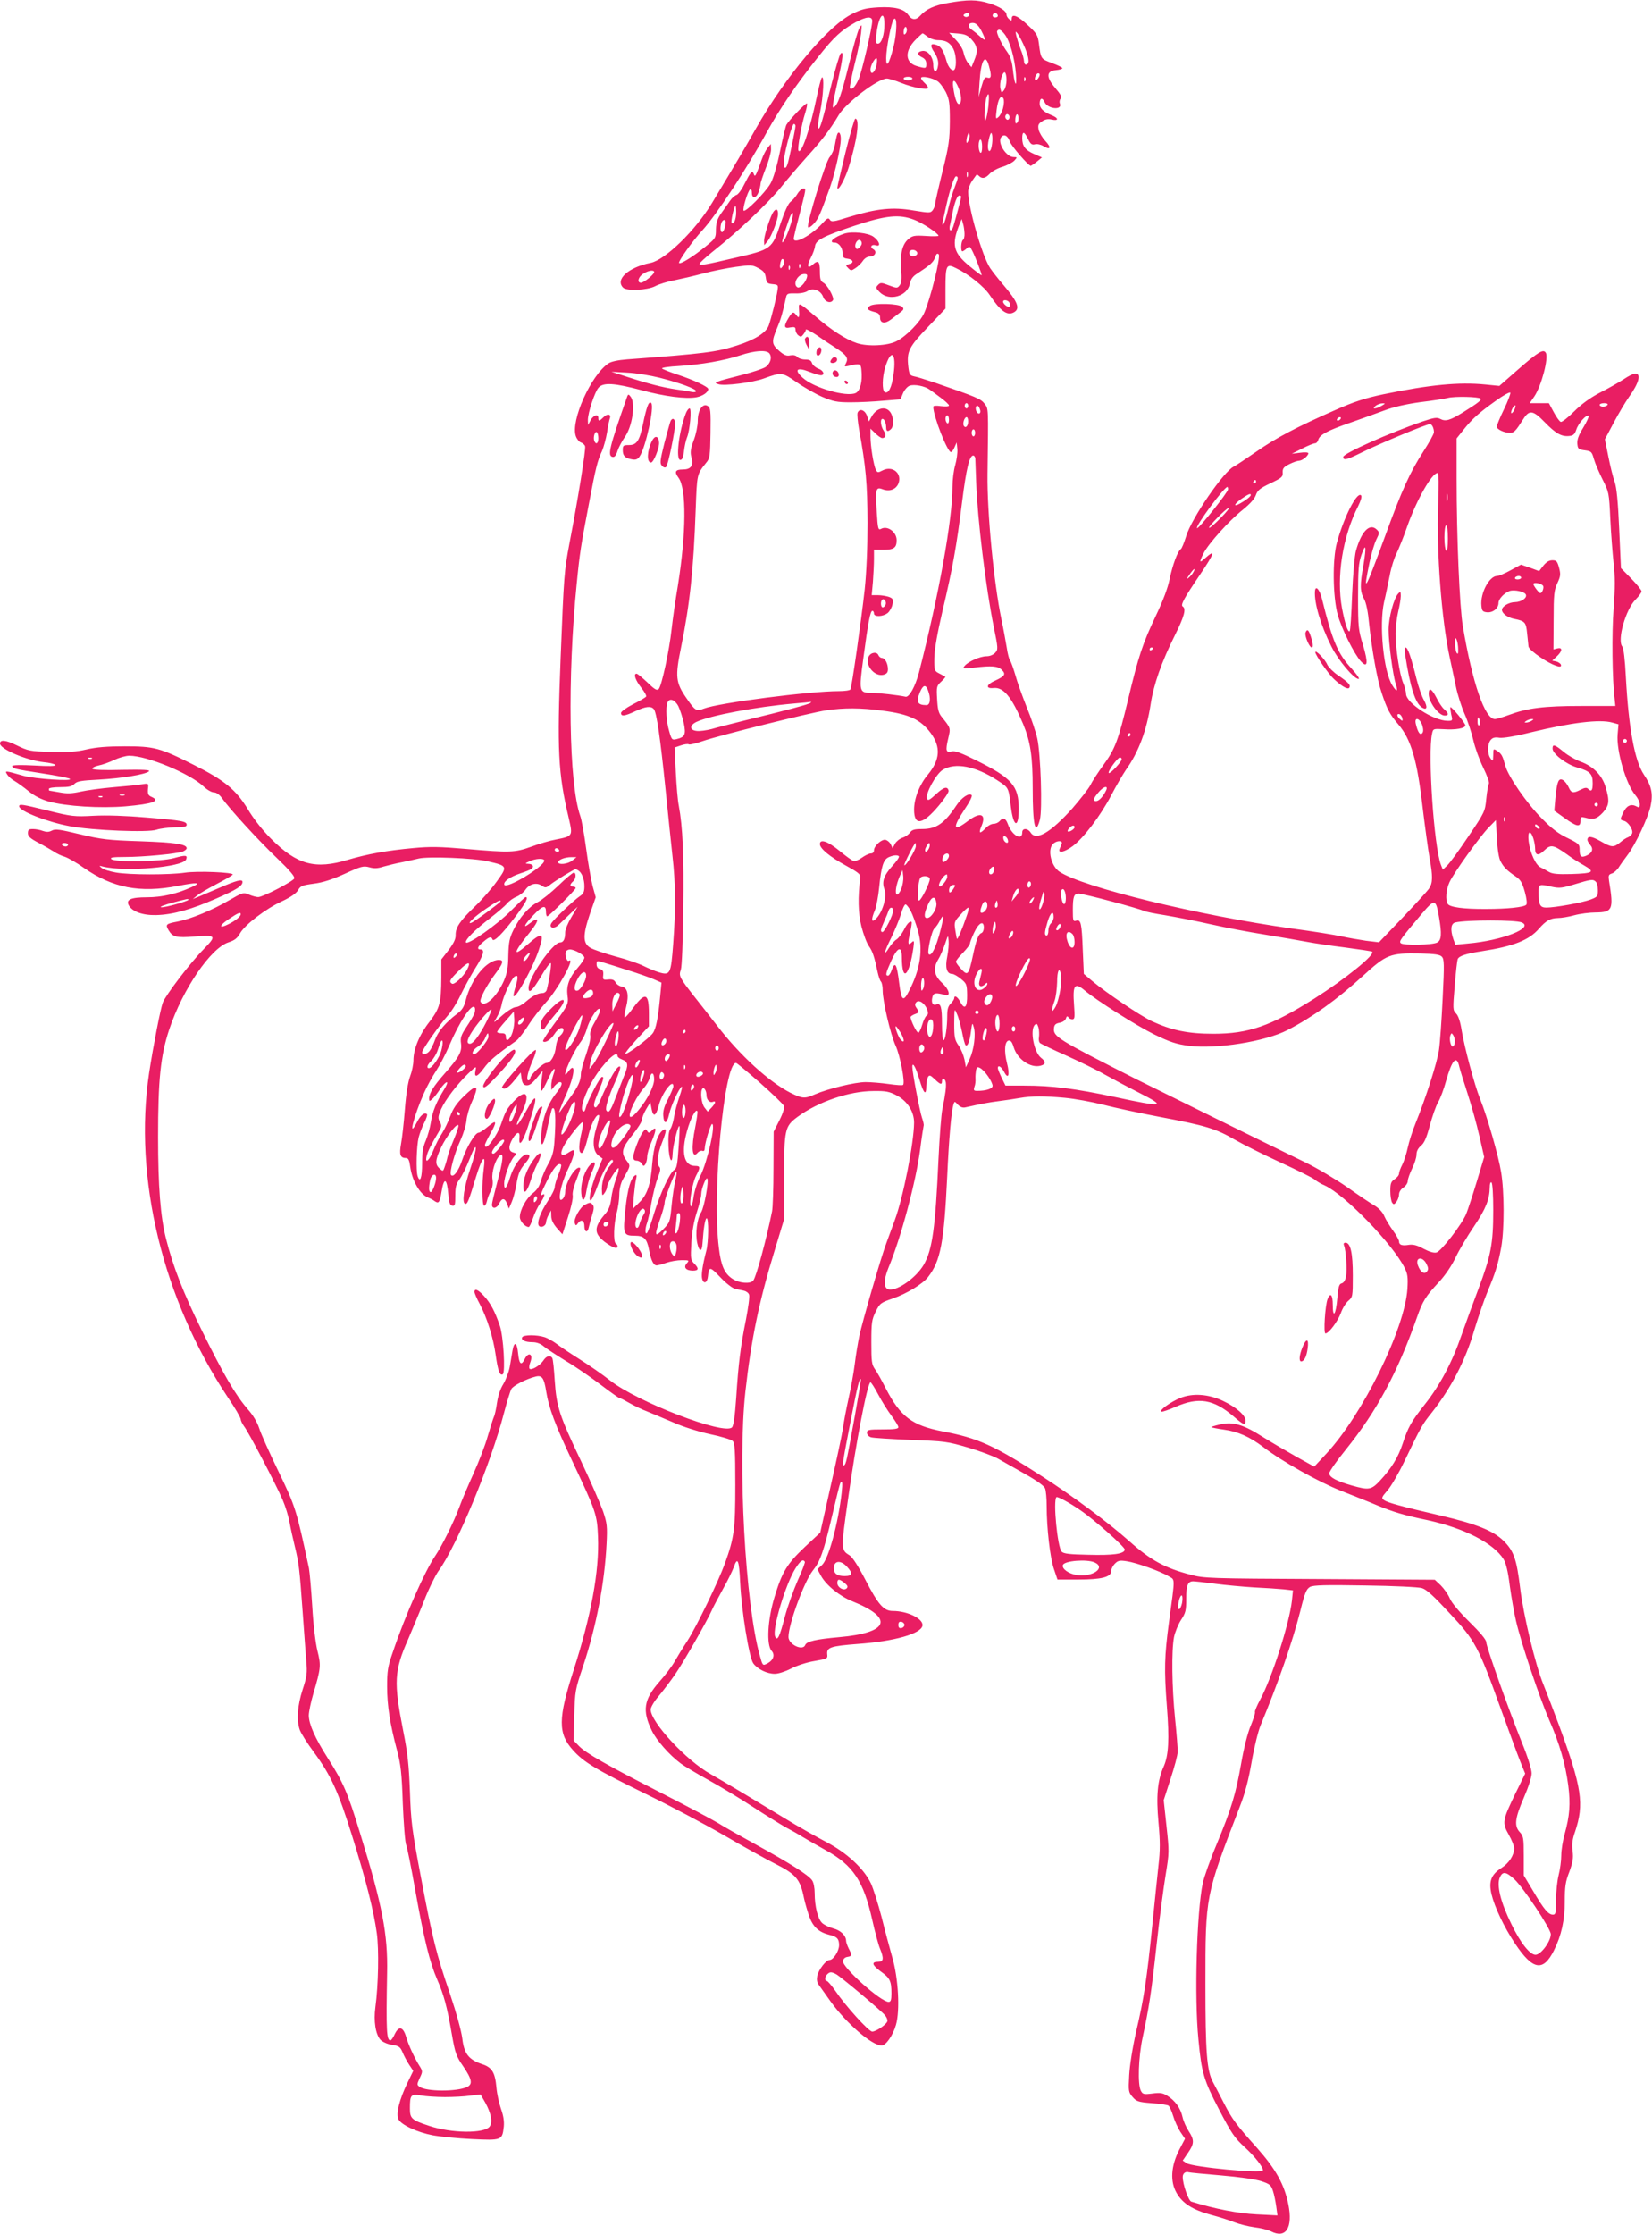 <?xml version="1.0" standalone="no"?>
<!DOCTYPE svg PUBLIC "-//W3C//DTD SVG 20010904//EN"
 "http://www.w3.org/TR/2001/REC-SVG-20010904/DTD/svg10.dtd">
<svg version="1.0" xmlns="http://www.w3.org/2000/svg"
 width="947pt" height="1280pt" viewBox="0 0 947 1280"
 preserveAspectRatio="xMidYMid meet">
<g transform="translate(0,1280) scale(0.1,-0.1)"
fill="#e91e63" stroke="none">
<path d="M5435 12783 c-80 -14 -126 -35 -160 -73 -24 -27 -49 -25 -68 4 -24
35 -77 49 -172 44 -68 -4 -95 -10 -149 -37 -139 -68 -384 -360 -552 -656 -66
-117 -118 -205 -253 -429 -95 -157 -268 -325 -351 -342 -127 -25 -205 -95
-158 -142 20 -20 138 -15 183 8 22 12 72 27 110 34 39 8 113 25 165 39 52 14
137 31 187 38 87 12 95 12 130 -7 30 -16 39 -27 43 -54 4 -31 9 -35 39 -38 31
-3 33 -5 28 -35 -5 -39 -36 -161 -50 -201 -15 -42 -78 -82 -181 -115 -121 -39
-188 -47 -631 -80 -51 -4 -91 -12 -107 -23 -100 -66 -218 -329 -187 -417 6
-17 19 -33 29 -36 10 -3 21 -13 24 -21 6 -15 -41 -305 -89 -554 -31 -165 -32
-178 -51 -655 -21 -533 -15 -665 47 -925 23 -100 23 -101 -74 -120 -34 -6 -98
-25 -141 -41 -94 -34 -122 -35 -375 -13 -150 13 -205 14 -300 5 -156 -14 -267
-35 -376 -67 -188 -57 -292 -29 -441 120 -50 50 -100 114 -133 169 -68 112
-133 166 -311 255 -194 98 -227 106 -395 106 -99 0 -163 -5 -219 -18 -60 -14
-108 -17 -205 -14 -119 3 -130 6 -194 37 -63 31 -97 35 -97 11 0 -32 151 -96
251 -107 33 -3 62 -10 66 -16 4 -7 -36 -8 -120 -3 -75 4 -127 3 -127 -3 0 -14
16 -18 171 -42 79 -12 151 -26 159 -31 26 -16 -200 -1 -265 17 -106 30 -109
31 -94 8 7 -12 26 -29 43 -38 17 -10 53 -36 80 -58 33 -27 70 -46 114 -59 101
-28 298 -40 441 -28 159 14 204 31 148 55 -18 8 -21 17 -19 44 4 33 3 33 -30
28 -18 -4 -91 -11 -163 -17 -71 -6 -159 -18 -194 -26 -49 -11 -77 -12 -119 -4
-31 5 -57 10 -59 10 -2 0 -3 5 -3 10 0 6 28 10 65 10 50 0 68 4 82 19 15 15
39 19 138 24 130 7 272 30 289 48 8 8 -33 10 -154 8 -104 -3 -167 0 -170 6 -3
6 13 14 35 19 22 4 63 19 90 32 28 13 66 24 86 24 102 0 346 -101 426 -176 20
-19 46 -34 59 -34 14 0 31 -12 46 -32 44 -63 210 -244 315 -344 72 -69 104
-106 100 -117 -7 -17 -180 -107 -207 -107 -10 0 -33 6 -52 14 -33 14 -36 13
-116 -33 -95 -56 -220 -107 -293 -121 -69 -13 -72 -17 -52 -51 23 -38 45 -43
147 -35 126 10 129 5 53 -73 -76 -77 -218 -263 -234 -306 -13 -34 -55 -251
-78 -401 -91 -603 78 -1300 451 -1860 41 -60 74 -117 74 -126 0 -8 9 -26 19
-40 25 -31 183 -333 221 -421 16 -37 34 -95 40 -130 6 -34 20 -96 30 -137 24
-99 27 -128 45 -375 8 -115 18 -244 21 -285 6 -65 3 -87 -21 -160 -30 -93 -36
-175 -17 -230 7 -20 43 -78 82 -130 98 -134 139 -224 219 -480 81 -259 123
-427 141 -556 13 -94 9 -298 -8 -424 -11 -80 1 -156 29 -187 13 -13 40 -25 66
-29 39 -6 47 -11 60 -41 8 -20 25 -52 38 -72 l24 -36 -34 -70 c-46 -96 -66
-176 -51 -207 15 -32 107 -75 196 -92 42 -8 143 -18 225 -22 172 -8 174 -7
183 71 3 31 -2 63 -16 102 -11 32 -23 86 -26 121 -8 89 -25 117 -84 136 -76
26 -102 60 -112 148 -6 44 -33 143 -70 253 -80 234 -99 311 -167 670 -52 274
-57 317 -63 490 -6 153 -13 220 -38 345 -56 284 -53 346 29 531 22 52 63 149
90 217 26 68 64 144 82 170 105 143 301 616 376 906 17 64 36 126 42 137 10
20 87 59 140 72 36 9 48 -8 60 -85 15 -95 52 -193 149 -398 137 -290 143 -307
148 -435 8 -197 -39 -451 -140 -765 -89 -276 -90 -362 -3 -458 62 -69 132
-111 416 -250 134 -65 336 -172 449 -237 113 -66 243 -138 289 -161 125 -63
148 -90 170 -200 6 -28 20 -76 31 -107 22 -59 55 -88 115 -103 43 -10 55 -22
55 -59 0 -34 -33 -85 -55 -85 -20 0 -62 -55 -70 -90 -4 -20 -2 -38 7 -50 7
-10 38 -53 69 -97 90 -125 237 -253 293 -253 24 0 65 58 82 118 24 82 14 267
-21 387 -14 50 -42 153 -61 230 -20 77 -48 165 -62 195 -41 85 -138 175 -257
237 -55 29 -136 75 -180 101 -246 149 -403 243 -481 287 -140 78 -344 298
-344 370 0 13 20 47 45 76 25 30 67 85 94 124 48 69 187 312 212 370 7 17 36
70 63 120 28 49 55 106 62 125 22 64 31 43 37 -87 8 -164 51 -429 75 -463 25
-34 79 -60 123 -60 22 0 61 13 94 30 33 17 90 36 134 43 74 13 76 14 73 39 -4
39 19 47 175 59 211 15 364 59 371 105 6 39 -85 84 -170 84 -52 0 -83 35 -158
180 -39 75 -73 128 -89 138 -51 32 -51 32 -10 320 45 324 112 672 129 672 4 0
24 -31 44 -69 20 -38 54 -93 76 -122 22 -30 40 -59 40 -66 0 -10 -24 -13 -90
-13 -81 0 -90 -2 -90 -19 0 -11 10 -22 23 -26 12 -4 114 -10 227 -15 196 -7
210 -9 330 -44 68 -20 145 -49 170 -63 25 -14 94 -53 154 -87 71 -40 111 -69
117 -84 5 -13 9 -58 9 -100 0 -126 19 -293 41 -360 l21 -62 119 0 c134 0 189
14 189 49 0 12 9 30 21 42 18 18 28 20 67 14 56 -8 195 -58 241 -86 38 -23 38
3 2 -264 -26 -193 -28 -272 -12 -480 15 -192 10 -282 -18 -346 -36 -80 -44
-169 -30 -321 10 -108 10 -160 0 -245 -6 -59 -23 -216 -36 -349 -31 -305 -47
-412 -92 -604 -21 -92 -37 -194 -40 -251 -5 -90 -4 -96 19 -123 22 -26 33 -30
109 -36 47 -3 90 -10 97 -14 6 -4 18 -30 27 -59 8 -28 27 -69 41 -91 l27 -40
-34 -65 c-47 -93 -52 -181 -14 -246 34 -60 94 -97 198 -125 45 -12 105 -31
132 -42 28 -11 79 -24 115 -29 36 -4 79 -15 95 -23 86 -45 128 20 100 156 -23
113 -72 200 -177 319 -122 136 -144 166 -191 257 -22 42 -50 98 -64 123 -35
66 -43 171 -43 559 0 513 -1 505 198 1021 29 74 49 150 67 254 14 81 37 175
51 209 102 246 183 478 228 656 26 106 35 126 56 138 20 10 85 12 315 8 163
-2 306 -9 326 -15 27 -8 67 -45 159 -144 147 -157 164 -189 293 -547 47 -129
97 -266 112 -303 l28 -69 -57 -116 c-74 -154 -76 -165 -37 -234 17 -30 31 -65
31 -77 0 -41 -30 -87 -75 -115 -57 -37 -72 -76 -55 -149 18 -74 71 -187 135
-283 102 -153 161 -163 223 -39 43 86 62 173 62 280 0 86 4 114 26 170 20 55
24 78 19 119 -5 38 -2 66 14 111 53 159 40 251 -92 610 -31 83 -71 188 -90
235 -45 109 -114 395 -133 553 -20 163 -36 210 -93 267 -59 59 -155 98 -365
147 -228 53 -303 74 -322 88 -16 11 -15 16 20 56 21 24 65 100 98 169 94 196
100 207 156 277 109 138 193 299 242 468 23 76 57 176 77 224 47 112 61 159
79 256 18 103 18 315 -1 430 -15 92 -78 313 -121 420 -32 80 -89 294 -105 391
-8 51 -19 84 -32 97 -19 19 -19 25 -8 158 6 76 14 145 17 153 7 19 48 32 139
46 181 28 270 63 327 129 40 46 65 60 108 61 20 0 63 7 95 16 33 9 88 16 122
16 97 1 104 16 77 180 -5 31 -3 37 15 43 12 3 29 19 39 33 9 15 32 47 51 72
46 60 119 216 133 282 15 70 5 116 -38 179 -54 80 -88 268 -104 562 -5 99 -13
163 -20 172 -31 37 19 213 76 270 19 19 34 40 34 47 0 7 -27 40 -59 73 l-59
60 -10 225 c-7 159 -15 238 -26 269 -9 24 -25 89 -36 144 l-20 100 51 96 c28
53 67 118 86 145 59 82 73 136 36 136 -9 0 -39 -15 -67 -34 -28 -18 -89 -53
-135 -76 -57 -30 -105 -65 -148 -108 -35 -35 -70 -62 -76 -59 -7 2 -25 27 -40
55 l-28 52 -55 0 -55 0 26 38 c41 60 84 223 66 251 -14 23 -43 5 -161 -98
l-105 -92 -80 8 c-152 15 -318 -1 -585 -56 -104 -22 -167 -42 -275 -90 -219
-96 -341 -160 -455 -240 -58 -40 -115 -78 -127 -84 -57 -26 -243 -297 -273
-398 -12 -38 -25 -71 -31 -75 -18 -11 -47 -90 -64 -171 -10 -51 -38 -125 -80
-213 -75 -158 -99 -230 -159 -481 -56 -233 -74 -280 -140 -371 -29 -40 -63
-91 -74 -114 -11 -22 -59 -83 -105 -136 -125 -139 -208 -188 -239 -138 -17 26
-48 26 -48 1 0 -51 -59 -18 -82 46 -13 36 -28 42 -48 18 -7 -8 -22 -15 -34
-15 -13 0 -33 -11 -46 -25 -33 -35 -42 -31 -24 11 30 71 -6 85 -79 29 -83 -63
-89 -40 -18 67 30 44 46 77 41 82 -15 15 -57 -13 -87 -58 -69 -104 -115 -136
-197 -136 -44 0 -58 -4 -69 -20 -8 -11 -27 -25 -44 -30 -17 -6 -36 -22 -43
-35 l-13 -25 -11 23 c-6 12 -20 23 -30 25 -22 5 -66 -35 -66 -60 0 -11 -7 -18
-18 -18 -10 0 -33 -11 -51 -24 -19 -14 -40 -22 -49 -19 -10 4 -46 30 -82 60
-65 53 -110 68 -110 37 0 -26 57 -73 150 -124 66 -36 84 -50 82 -65 -15 -116
-13 -205 6 -283 12 -46 31 -97 43 -113 21 -30 31 -59 50 -149 5 -24 14 -49 19
-54 6 -6 10 -29 10 -51 0 -62 45 -252 74 -316 26 -56 56 -212 43 -225 -3 -4
-40 -1 -82 5 -42 6 -102 11 -133 11 -61 0 -216 -38 -290 -70 -59 -26 -72 -25
-141 9 -123 63 -287 212 -419 383 -42 55 -101 129 -130 166 -87 111 -92 120
-79 156 6 18 12 165 14 351 4 303 -3 466 -26 590 -6 28 -13 114 -17 191 l-7
141 36 12 c20 7 41 10 46 6 6 -3 42 6 80 19 92 32 615 162 706 176 105 15 197
15 325 -2 153 -20 218 -51 276 -129 58 -79 53 -152 -16 -236 -49 -58 -80 -137
-80 -202 0 -96 50 -87 144 26 31 37 55 74 54 82 -6 28 -28 22 -72 -19 -38 -35
-47 -39 -52 -26 -11 27 52 142 90 165 71 44 187 22 312 -59 68 -45 65 -39 79
-154 15 -118 45 -124 45 -10 0 132 -40 177 -247 279 -82 41 -118 54 -136 50
-34 -9 -38 3 -22 71 15 64 16 61 -37 127 -18 22 -23 44 -26 102 -4 70 -3 75
24 100 15 14 25 26 23 28 -2 1 -17 9 -34 18 -29 15 -30 16 -29 90 1 49 17 140
47 269 58 244 81 373 112 623 24 191 42 267 64 267 6 0 11 -8 12 -17 0 -10 3
-72 5 -138 7 -204 55 -602 101 -828 25 -123 25 -128 8 -147 -11 -12 -31 -20
-49 -20 -37 0 -105 -30 -126 -55 -14 -17 -12 -18 55 -10 100 12 135 9 158 -13
25 -25 17 -36 -39 -62 -51 -22 -55 -47 -8 -42 57 6 104 -52 169 -206 42 -101
55 -185 55 -369 0 -212 15 -276 41 -180 15 56 5 379 -15 467 -8 36 -35 117
-61 180 -25 63 -55 146 -65 184 -11 37 -24 74 -29 80 -6 7 -15 41 -20 77 -6
35 -19 107 -30 159 -44 210 -83 616 -80 835 5 389 6 371 -17 402 -21 28 -45
38 -289 122 -49 16 -102 33 -116 35 -23 5 -27 12 -32 54 -10 88 2 113 112 228
l101 106 0 111 c0 140 5 149 62 120 71 -34 161 -106 192 -154 61 -91 99 -119
137 -99 39 21 25 59 -61 160 -26 30 -59 72 -74 94 -45 68 -126 346 -126 437 0
17 10 44 22 62 13 18 24 34 26 36 1 3 8 -1 14 -7 18 -18 37 -14 61 12 12 13
45 32 73 40 29 9 60 26 69 36 17 19 17 20 -4 20 -44 0 -96 85 -71 115 16 19
37 8 49 -26 9 -27 107 -139 120 -139 3 1 19 11 35 24 l29 24 -46 20 c-50 22
-67 45 -67 91 0 41 12 39 33 -5 14 -29 22 -35 39 -31 12 4 34 -1 49 -10 41
-25 47 -8 11 30 -17 18 -34 47 -38 64 -5 26 -2 34 20 48 17 12 35 15 56 10 40
-9 39 9 -2 25 -47 19 -68 40 -68 66 0 33 15 38 28 9 18 -40 103 -48 88 -9 -4
9 -2 22 4 29 8 10 0 25 -30 60 -54 63 -53 98 3 103 20 2 37 7 37 11 0 5 -27
18 -60 30 -64 24 -63 22 -75 115 -6 44 -13 56 -63 102 -57 54 -92 68 -92 38 0
-14 -3 -14 -15 -4 -8 7 -15 18 -15 25 0 22 -37 46 -100 66 -71 22 -122 22
-235 2z m117 -75 c-6 -6 -16 -7 -22 -3 -9 6 -9 9 1 16 17 10 34 0 21 -13z
m168 1 c0 -5 -7 -9 -15 -9 -15 0 -20 12 -9 23 8 8 24 -1 24 -14z m-650 -48 c0
-60 -17 -111 -37 -111 -13 0 -15 9 -9 54 12 105 46 147 46 57z m-70 19 c0 -38
-59 -291 -78 -334 -20 -44 -38 -63 -50 -52 -3 4 9 64 26 134 18 70 35 152 38
182 5 53 5 54 -10 28 -9 -14 -35 -106 -59 -205 -42 -170 -64 -234 -87 -248
-11 -7 -8 15 26 167 27 120 30 158 13 141 -7 -7 -29 -83 -51 -170 -54 -218
-67 -265 -77 -259 -5 3 0 45 10 93 19 93 25 214 10 198 -5 -6 -18 -57 -30
-115 -37 -179 -88 -329 -104 -303 -7 12 18 152 38 213 9 28 14 54 11 57 -6 6
-101 -93 -118 -122 -4 -7 -21 -76 -37 -154 -19 -91 -39 -157 -55 -184 -29 -50
-142 -164 -153 -154 -8 9 24 114 37 122 6 4 10 -5 10 -19 0 -37 26 -33 39 5 6
18 11 38 11 46 0 8 14 48 30 90 17 41 30 89 30 106 l-1 32 -19 -23 c-10 -12
-26 -44 -35 -70 -33 -93 -37 -99 -44 -79 -9 24 -18 13 -56 -62 -14 -29 -34
-55 -43 -58 -9 -2 -26 -17 -37 -33 -11 -16 -33 -48 -50 -71 -23 -33 -30 -54
-31 -93 0 -50 -2 -52 -60 -99 -69 -56 -142 -102 -151 -94 -7 8 78 128 133 187
80 87 258 358 371 565 72 131 173 279 294 430 92 116 131 151 213 197 61 33
96 37 96 8z m121 -153 c-25 -96 -41 -120 -41 -60 0 56 29 205 43 222 21 26 20
-74 -2 -162z m506 94 c13 -25 21 -46 19 -48 -2 -3 -15 6 -29 19 -14 13 -35 30
-48 39 -26 18 -18 42 14 37 14 -2 30 -19 44 -47z m-436 -14 c-8 -8 -11 -5 -11
9 0 27 14 41 18 19 2 -9 -1 -22 -7 -28z m568 -3 c30 -38 58 -137 65 -229 6
-91 -9 -61 -19 37 -4 37 -15 68 -31 90 -32 44 -64 110 -58 120 9 14 22 9 43
-18z m117 -79 c25 -61 27 -95 4 -95 -5 0 -10 9 -10 20 0 10 -8 41 -19 67 -10
26 -21 62 -25 78 -6 28 -5 28 8 12 8 -11 27 -47 42 -82z m-559 65 c14 -11 41
-20 60 -20 45 0 69 -14 88 -50 16 -31 20 -97 7 -118 -11 -16 -36 11 -46 48
-16 58 -31 82 -53 91 -39 15 -45 1 -17 -41 17 -26 24 -49 22 -71 -5 -48 -28
-50 -28 -2 0 46 -31 86 -63 81 -30 -4 -31 -23 -2 -36 17 -8 25 -20 25 -37 0
-28 -1 -29 -53 -14 -69 19 -73 86 -9 151 20 20 39 37 40 37 2 1 15 -8 29 -19z
m255 -19 c32 -36 35 -65 12 -119 l-15 -37 -19 23 c-11 13 -22 39 -26 59 -4 21
-22 51 -45 75 l-38 40 51 -4 c42 -4 57 -11 80 -37z m-549 -152 c-11 -39 -33
-51 -33 -17 0 26 32 78 37 61 2 -6 0 -26 -4 -44z m646 4 c16 -58 14 -75 -8
-68 -16 5 -21 -3 -35 -52 l-16 -58 5 81 c7 126 33 173 54 97z m101 -82 c0 -20
-6 -46 -14 -57 -14 -18 -15 -18 -21 8 -8 31 12 101 26 93 5 -4 9 -23 9 -44z
m190 32 c0 -14 -19 -38 -25 -32 -8 8 5 39 16 39 5 0 9 -3 9 -7z m-730 -23 c0
-5 -11 -10 -25 -10 -14 0 -25 5 -25 10 0 6 11 10 25 10 14 0 25 -4 25 -10z
m144 -15 c14 -9 35 -38 48 -63 20 -41 23 -62 23 -167 -1 -107 -5 -139 -43
-291 -23 -93 -42 -177 -42 -185 0 -8 -6 -23 -13 -33 -13 -17 -18 -17 -110 -2
-119 21 -210 11 -366 -36 -92 -29 -105 -31 -114 -17 -8 13 -15 10 -44 -22 -61
-67 -163 -122 -163 -86 0 6 13 62 29 122 44 172 43 165 26 165 -8 0 -24 -14
-34 -31 -10 -17 -28 -37 -39 -45 -13 -9 -34 -55 -57 -123 -49 -148 -51 -150
-265 -199 -166 -39 -200 -45 -200 -34 0 6 33 36 74 69 142 112 318 278 391
368 40 50 110 131 154 180 80 88 132 156 179 236 42 70 225 209 276 209 10 0
48 -11 82 -25 70 -28 154 -43 154 -28 0 5 -9 18 -20 28 -11 10 -20 22 -20 28
0 14 64 2 94 -18z m503 3 c-3 -8 -6 -5 -6 6 -1 11 2 17 5 13 3 -3 4 -12 1 -19z
m-381 -44 c16 -39 18 -80 4 -89 -12 -8 -26 27 -35 90 -9 56 8 55 31 -1z m170
-101 c-4 -36 -11 -74 -17 -82 -11 -17 -4 104 7 134 13 32 16 12 10 -52z m84
-12 c-5 -21 -18 -45 -27 -52 -15 -13 -16 -10 -10 40 7 61 25 92 39 67 5 -9 4
-32 -2 -55z m35 -61 c-5 -8 -11 -8 -17 -2 -6 6 -7 16 -3 22 5 8 11 8 17 2 6
-6 7 -16 3 -22z m46 -23 c-8 -8 -11 -4 -11 14 0 33 14 47 18 19 2 -12 -1 -27
-7 -33z m-1271 -19 c0 -16 -36 -189 -45 -217 -13 -41 -27 -22 -21 27 11 72 47
202 57 202 5 0 9 -6 9 -12z m991 -85 c-9 -16 -10 -16 -11 -1 0 9 3 25 7 35 7
16 8 17 11 1 2 -10 -1 -25 -7 -35z m134 -30 c-9 -49 -28 -30 -20 21 4 22 10
46 14 51 9 15 14 -33 6 -72z m-55 -4 c0 -24 -4 -38 -10 -34 -5 3 -10 22 -10
41 0 19 5 34 10 34 6 0 10 -18 10 -41z m-83 -171 c-3 -7 -5 -2 -5 12 0 14 2
19 5 13 2 -7 2 -19 0 -25z m-57 -8 c0 -5 -9 -32 -20 -60 -11 -28 -27 -83 -36
-123 -9 -39 -20 -76 -26 -82 -6 -6 -7 -1 -4 15 3 14 13 57 21 95 22 96 45 165
56 165 5 0 9 -4 9 -10z m20 -107 c0 -8 -31 -124 -45 -170 -4 -13 -11 -23 -16
-23 -5 0 -7 10 -5 23 3 12 10 45 15 72 13 66 28 105 41 105 5 0 10 -3 10 -7z
m-1290 -90 c0 -40 -14 -72 -26 -60 -6 6 14 97 22 97 2 0 4 -17 4 -37z m314
-64 c-18 -59 -43 -113 -50 -107 -4 5 39 139 51 159 15 23 14 0 -1 -52z m706
22 c48 -18 139 -78 140 -92 0 -3 -33 -4 -73 -1 -66 4 -76 2 -101 -19 -34 -30
-47 -84 -40 -174 4 -52 2 -75 -8 -89 -14 -18 -16 -18 -62 -1 -43 17 -49 17
-63 2 -14 -14 -13 -18 10 -41 54 -54 159 -24 173 49 4 23 16 41 38 55 78 51
96 67 106 94 7 22 13 27 21 19 13 -13 -47 -255 -83 -336 -23 -52 -103 -134
-159 -162 -50 -26 -164 -32 -227 -11 -63 21 -147 75 -237 153 -94 80 -97 81
-95 47 4 -53 1 -61 -14 -41 -18 24 -23 22 -46 -15 -29 -48 -26 -62 10 -54 25
4 30 2 30 -13 0 -10 7 -25 16 -32 14 -11 18 -10 30 6 8 10 14 22 14 27 0 4 26
-9 58 -30 31 -22 82 -56 114 -76 62 -41 73 -58 57 -88 -10 -19 -9 -20 17 -14
63 15 69 13 72 -24 7 -66 -7 -120 -33 -132 -54 -24 -241 30 -304 88 -51 46
-33 62 38 34 28 -11 58 -20 66 -20 26 0 16 28 -14 38 -16 6 -32 20 -36 31 -5
16 -15 21 -39 21 -19 0 -39 7 -46 15 -7 9 -22 12 -39 9 -22 -5 -36 1 -65 26
-43 38 -44 52 -12 129 22 52 32 86 51 173 5 26 9 28 54 27 29 -1 58 5 71 14
30 21 76 3 89 -35 10 -28 43 -39 56 -18 9 14 -32 88 -55 100 -16 9 -20 21 -20
65 0 59 -10 67 -42 38 -29 -26 -34 -6 -10 40 12 23 23 53 24 66 4 35 48 58
228 118 179 59 254 67 340 34z m-1080 -13 c0 -25 -12 -58 -21 -58 -10 0 -12
31 -3 54 7 19 24 21 24 4z m1369 -65 c1 -17 -3 -35 -9 -38 -11 -7 -14 -65 -3
-65 3 0 14 7 24 16 16 15 19 14 33 -14 19 -38 56 -135 53 -139 -2 -1 -33 22
-69 52 -94 77 -105 123 -57 242 l12 28 7 -25 c5 -14 8 -39 9 -57z m-271 -110
c5 -17 -26 -29 -40 -15 -6 6 -7 15 -3 22 9 14 37 9 43 -7z m-768 -73 c-15 -28
-24 -19 -16 16 5 19 10 24 17 17 8 -8 7 -18 -1 -33z m97 -12 c-3 -8 -6 -5 -6
6 -1 11 2 17 5 13 3 -3 4 -12 1 -19z m-60 -10 c-3 -8 -6 -5 -6 6 -1 11 2 17 5
13 3 -3 4 -12 1 -19z m-777 -17 c0 -13 -59 -61 -76 -61 -24 0 -15 35 14 52 29
19 62 23 62 9z m875 -33 c-10 -31 -41 -62 -54 -54 -29 18 2 76 40 76 16 0 19
-4 14 -22z m1162 -143 c3 -9 3 -19 -1 -22 -7 -7 -36 16 -36 28 0 15 30 10 37
-6z m-1377 -289 c17 -22 8 -56 -20 -78 -14 -10 -77 -31 -140 -47 -63 -16 -124
-32 -134 -37 -18 -7 -18 -8 2 -15 31 -12 198 9 262 33 100 36 103 36 187 -22
41 -29 108 -67 147 -84 62 -26 83 -31 161 -31 50 0 134 4 188 9 l99 8 14 34
c8 19 25 39 38 44 27 10 88 -2 115 -22 10 -7 39 -28 64 -47 26 -19 47 -39 47
-44 0 -6 -19 -7 -45 -4 -30 4 -45 3 -45 -4 0 -53 81 -259 101 -259 5 0 15 12
21 28 l12 27 4 -38 c2 -21 -4 -62 -12 -91 -9 -30 -16 -86 -16 -125 0 -189 -77
-616 -192 -1064 -21 -80 -56 -144 -77 -139 -41 9 -153 22 -192 22 -75 0 -76 5
-50 198 28 210 40 272 52 272 5 0 9 -7 9 -15 0 -21 52 -19 79 3 11 9 24 32 27
49 6 29 3 34 -20 43 -15 5 -43 10 -63 10 l-36 0 7 77 c3 42 6 100 6 130 l0 53
53 0 c61 0 77 11 77 55 0 47 -52 85 -89 65 -17 -9 -19 -1 -25 98 -9 130 -5
144 33 129 40 -15 76 -2 91 32 23 58 -33 105 -90 76 -27 -14 -30 -14 -39 3
-13 25 -31 135 -31 191 l0 45 28 -27 c15 -15 33 -27 39 -27 21 0 25 19 9 42
-17 24 -22 68 -7 68 11 0 21 -25 21 -51 0 -22 11 -24 28 -7 17 17 15 69 -4 96
-26 38 -81 25 -108 -26 l-15 -27 -11 33 c-13 34 -43 44 -54 17 -3 -9 1 -52 9
-98 39 -214 47 -305 48 -532 0 -147 -6 -284 -16 -381 -21 -188 -74 -561 -82
-574 -3 -6 -33 -10 -66 -10 -167 0 -688 -67 -774 -100 -43 -17 -50 -13 -100
60 -62 89 -65 124 -31 290 50 245 72 447 84 791 8 206 6 200 62 270 19 22 21
41 23 168 2 129 0 145 -16 155 -29 18 -57 -24 -57 -85 0 -27 -10 -77 -23 -111
-19 -51 -21 -70 -13 -100 12 -47 -4 -68 -50 -68 -43 0 -50 -13 -24 -48 46 -62
44 -316 -4 -617 -14 -82 -30 -195 -36 -250 -13 -122 -57 -325 -74 -343 -10
-10 -23 -3 -65 38 -29 27 -56 50 -62 50 -19 0 -7 -37 26 -79 19 -24 32 -47 29
-52 -3 -5 -37 -25 -75 -44 -39 -20 -69 -42 -69 -50 0 -21 20 -19 82 10 59 28
90 31 106 12 16 -19 37 -164 67 -457 14 -140 32 -313 40 -385 18 -156 19 -307
4 -504 -13 -172 -17 -181 -81 -162 -24 7 -64 24 -90 37 -26 13 -98 38 -160 54
-62 17 -126 39 -143 49 -44 25 -45 72 -4 193 l34 97 -18 65 c-9 36 -26 132
-37 214 -11 82 -26 167 -34 188 -65 185 -74 792 -20 1329 17 175 24 219 70
459 39 207 49 246 75 302 10 23 23 71 29 107 5 36 13 72 16 80 9 25 -14 29
-36 7 -24 -24 -30 -25 -30 -5 0 25 -28 17 -44 -12 l-15 -28 -1 29 c0 41 40
163 62 186 28 30 92 25 243 -15 136 -37 257 -52 318 -41 36 7 67 29 67 47 0
13 -83 52 -177 83 -46 15 -85 31 -88 35 -2 5 42 11 98 14 128 8 258 31 350 61
84 28 149 32 167 12z m712 -122 c-10 -76 -30 -113 -51 -100 -15 10 -14 84 3
140 34 113 66 86 48 -40z m-1342 -18 c116 -29 210 -64 210 -77 0 -5 -10 -7
-22 -5 -13 3 -54 10 -93 15 -76 11 -165 34 -290 75 l-80 26 90 -5 c50 -2 133
-16 185 -29z m4841 -182 c-23 -47 -41 -92 -41 -98 0 -16 43 -36 75 -36 24 0
33 9 78 80 34 53 55 50 122 -19 63 -65 97 -84 141 -79 23 2 31 10 40 36 11 36
59 90 70 79 4 -4 -10 -34 -30 -67 -27 -44 -36 -69 -34 -93 3 -29 6 -32 43 -37
37 -5 40 -8 52 -50 7 -25 30 -78 50 -118 36 -71 37 -75 44 -225 4 -83 13 -198
19 -254 9 -79 9 -138 0 -260 -11 -143 -8 -408 6 -518 l4 -40 -197 0 c-214 0
-307 -12 -412 -51 -35 -13 -72 -24 -82 -24 -57 0 -128 205 -183 530 -19 110
-36 511 -36 847 l0 231 39 49 c50 63 89 98 186 167 44 32 81 52 83 46 2 -6
-14 -49 -37 -96z m-134 62 c8 -8 -16 -26 -101 -79 -74 -46 -100 -53 -130 -37
-19 10 -36 7 -102 -15 -191 -66 -454 -183 -454 -203 0 -22 20 -17 109 27 96
48 368 161 388 161 12 0 23 -23 23 -47 0 -9 -27 -58 -60 -109 -78 -121 -123
-220 -219 -483 -118 -321 -129 -341 -91 -157 11 53 29 114 40 135 18 36 18 41
4 55 -41 42 -89 -6 -121 -119 -8 -29 -17 -134 -22 -252 -4 -112 -10 -206 -14
-209 -10 -10 -27 42 -44 131 -33 179 3 410 93 586 16 33 22 55 16 61 -23 23
-99 -126 -139 -274 -25 -92 -23 -306 5 -409 21 -78 95 -227 133 -268 39 -42
43 -10 13 91 -27 88 -29 103 -29 278 0 156 3 193 19 240 26 74 30 51 12 -57
-21 -115 -20 -151 3 -194 13 -23 23 -74 30 -147 15 -142 46 -319 71 -391 32
-97 47 -124 97 -183 72 -85 107 -203 138 -473 14 -115 32 -246 40 -291 19
-104 19 -143 -3 -175 -9 -14 -78 -89 -152 -167 l-135 -141 -75 9 c-41 6 -104
17 -140 25 -36 8 -164 29 -285 45 -533 75 -1196 236 -1331 325 -48 31 -71 127
-38 159 20 21 58 22 50 1 -3 -8 -9 -22 -12 -30 -10 -26 29 -17 74 16 63 46
162 177 222 292 29 56 68 122 85 147 71 99 118 224 141 374 17 114 63 244 140
398 52 104 65 150 44 163 -14 8 8 48 96 178 88 130 96 156 27 94 -28 -25 -29
-18 -3 34 29 56 147 187 224 248 42 34 68 63 75 84 10 28 23 39 84 68 65 31
72 37 70 62 -1 22 5 31 37 47 22 11 47 20 56 20 19 0 54 28 54 43 0 5 -20 7
-47 3 l-48 -6 60 30 c33 17 66 30 73 30 8 0 16 9 19 20 8 29 53 53 183 98 63
22 152 54 198 71 53 20 125 36 205 47 67 8 138 19 157 24 38 10 176 7 187 -4z
m-2937 -41 c0 -8 -4 -15 -10 -15 -5 0 -10 7 -10 15 0 8 5 15 10 15 6 0 10 -7
10 -15z m2370 0 c-34 -20 -60 -20 -34 0 10 8 28 14 39 14 18 0 17 -1 -5 -14z
m1295 5 c-3 -5 -15 -10 -26 -10 -10 0 -19 5 -19 10 0 6 12 10 26 10 14 0 23
-4 19 -10z m-3595 -37 c0 -18 -17 -16 -24 3 -8 22 4 40 15 23 5 -8 9 -20 9
-26z m3060 7 c-6 -12 -14 -19 -17 -17 -2 3 1 15 7 27 6 12 14 19 17 17 2 -3
-1 -15 -7 -27z m-3240 -56 c0 -14 -4 -23 -10 -19 -5 3 -10 15 -10 26 0 10 5
19 10 19 6 0 10 -12 10 -26z m110 -8 c0 -27 -15 -42 -25 -26 -8 13 3 50 16 50
5 0 9 -11 9 -24z m2135 14 c-3 -5 -11 -10 -16 -10 -6 0 -7 5 -4 10 3 6 11 10
16 10 6 0 7 -4 4 -10z m-2095 -80 c0 -11 -4 -20 -10 -20 -5 0 -10 9 -10 20 0
11 5 20 10 20 6 0 10 -9 10 -20z m-2160 -31 c0 -30 -14 -39 -23 -15 -8 19 3
57 14 50 5 -3 9 -18 9 -35z m4814 -381 c-10 -272 20 -661 66 -873 11 -49 27
-126 36 -169 9 -44 31 -114 50 -157 19 -43 41 -111 50 -151 9 -40 34 -110 56
-155 23 -47 37 -86 33 -93 -4 -7 -11 -46 -15 -87 -7 -73 -9 -77 -103 -216 -52
-78 -107 -153 -121 -166 l-25 -24 -11 28 c-40 105 -76 636 -51 750 6 30 7 30
65 27 72 -5 126 5 126 22 0 13 -80 110 -86 104 -1 -2 1 -20 5 -41 9 -36 8 -37
-20 -37 -81 0 -239 102 -239 155 0 12 -7 40 -16 61 -21 50 -44 200 -44 284 1
36 7 92 15 125 8 33 15 73 15 90 0 25 -2 27 -14 15 -26 -27 -56 -140 -56 -209
0 -75 25 -260 41 -309 15 -46 6 -50 -20 -8 -50 80 -76 344 -47 476 10 41 24
111 33 155 8 44 26 100 39 125 12 25 41 95 62 157 53 149 140 303 173 303 7 0
8 -67 3 -182z m-1044 132 c0 -5 -5 -10 -11 -10 -5 0 -7 5 -4 10 3 6 8 10 11
10 2 0 4 -4 4 -10z m-160 -43 c0 -17 -170 -230 -178 -223 -11 11 155 236 174
236 2 0 4 -6 4 -13z m1257 -64 c-3 -10 -5 -2 -5 17 0 19 2 27 5 18 2 -10 2
-26 0 -35z m-1127 31 c0 -9 -28 -30 -62 -49 -41 -23 -34 -2 10 28 38 26 52 32
52 21z m-175 -134 c-32 -33 -61 -57 -64 -54 -6 6 100 114 113 114 6 0 -16 -27
-49 -60z m1305 -116 c0 -47 -4 -73 -10 -69 -5 3 -10 37 -10 76 0 39 4 69 10
69 6 0 10 -32 10 -76z m-1459 -192 c-5 -10 -18 -25 -28 -33 -12 -10 -11 -5 6
19 24 35 38 43 22 14z m-1764 -186 c-4 -9 -11 -16 -17 -16 -11 0 -14 33 -3 44
11 10 26 -11 20 -28z m3282 -256 c1 -26 -2 -31 -9 -20 -5 8 -9 33 -9 55 0 31
2 36 9 20 5 -11 9 -36 9 -55z m-1749 6 c0 -3 -4 -8 -10 -11 -5 -3 -10 -1 -10
4 0 6 5 11 10 11 6 0 10 -2 10 -4z m-1290 -242 c17 -44 13 -84 -9 -84 -52 0
-61 18 -37 75 18 42 33 45 46 9z m-1431 -91 c10 -21 24 -64 31 -97 13 -65 7
-79 -42 -91 -25 -6 -28 -4 -42 46 -16 53 -21 134 -10 163 11 29 43 18 63 -21z
m757 20 c-7 -8 -134 -42 -381 -102 -71 -18 -155 -39 -185 -48 -31 -8 -69 -13
-85 -11 -43 4 -44 32 -2 52 77 36 339 86 557 105 52 4 97 9 99 10 2 0 1 -2 -3
-6z m3393 -89 c3 -16 1 -17 -13 -5 -19 16 -21 34 -3 29 6 -3 14 -13 16 -24z
m444 -14 c3 -11 1 -23 -4 -26 -5 -3 -9 6 -9 20 0 31 6 34 13 6z m-329 -28 c6
-22 6 -36 -2 -44 -12 -12 -25 8 -36 55 -10 43 25 32 38 -11z m626 28 c-8 -5
-22 -10 -30 -10 -13 0 -13 1 0 10 8 5 22 10 30 10 13 0 13 -1 0 -10z m462 -10
l36 -10 -5 -58 c-8 -92 48 -285 101 -347 14 -16 26 -40 26 -53 0 -20 -3 -21
-20 -12 -30 16 -56 4 -74 -34 -20 -42 -20 -43 3 -49 25 -6 55 -52 47 -72 -3
-9 -14 -18 -23 -22 -10 -3 -31 -17 -46 -30 -37 -30 -49 -29 -113 8 -51 29 -74
31 -74 7 0 -6 7 -19 16 -29 20 -23 12 -46 -21 -61 -31 -14 -40 -6 -40 35 0 30
-5 34 -70 66 -51 24 -90 54 -145 110 -88 88 -194 242 -211 304 -15 56 -21 68
-47 85 -21 14 -22 13 -22 -24 -1 -36 -2 -38 -15 -20 -20 26 -19 85 1 107 11
13 25 16 49 12 21 -3 90 8 185 32 228 55 390 75 462 55z m-2762 -70 c0 -5 -5
-10 -11 -10 -5 0 -7 5 -4 10 3 6 8 10 11 10 2 0 4 -4 4 -10z m2844 -41 c-3 -5
-10 -7 -15 -3 -5 3 -7 10 -3 15 3 5 10 7 15 3 5 -3 7 -10 3 -15z m-8797 -95
c-3 -3 -12 -4 -19 -1 -8 3 -5 6 6 6 11 1 17 -2 13 -5z m5903 -4 c0 -15 -67
-86 -74 -79 -8 8 51 89 64 89 6 0 10 -5 10 -10z m-91 -182 c-17 -34 -40 -58
-56 -58 -20 0 -16 15 13 49 31 38 61 43 43 9z m-5626 -25 c-7 -2 -19 -2 -25 0
-7 3 -2 5 12 5 14 0 19 -2 13 -5z m-126 -9 c-3 -3 -12 -4 -19 -1 -8 3 -5 6 6
6 11 1 17 -2 13 -5z m8040 -136 c-3 -8 -6 -5 -6 6 -1 11 2 17 5 13 3 -3 4 -12
1 -19z m-25 -233 c18 -34 37 -53 87 -87 28 -19 37 -35 52 -88 11 -40 14 -69 8
-74 -13 -14 -109 -24 -229 -24 -129 -1 -209 10 -221 29 -14 23 -10 81 10 124
24 53 172 259 224 313 l42 43 6 -103 c3 -65 11 -114 21 -133z m224 188 c-7 -7
-26 7 -26 19 0 6 6 6 15 -2 9 -7 13 -15 11 -17z m-2666 7 c0 -5 -9 -14 -20
-20 -22 -12 -27 -1 -8 18 14 14 28 16 28 2z m2629 -61 c6 -18 11 -45 11 -60 0
-41 18 -45 53 -11 37 35 51 32 128 -22 25 -19 70 -48 99 -64 66 -38 55 -46
-75 -50 -76 -2 -106 1 -125 12 -14 8 -35 20 -48 26 -28 12 -61 83 -69 150 -7
57 9 68 26 19z m-3011 -13 c3 -12 -1 -17 -10 -14 -7 3 -15 13 -16 22 -3 12 1
17 10 14 7 -3 15 -13 16 -22z m-528 -34 c0 -20 -58 -117 -66 -109 -4 4 57 126
64 127 1 0 2 -8 2 -18z m80 6 c0 -19 -18 -43 -25 -36 -4 3 -2 16 5 27 12 24
20 27 20 9z m-2125 -28 c3 -5 -1 -10 -9 -10 -9 0 -16 5 -16 10 0 6 4 10 9 10
6 0 13 -4 16 -10z m2235 -34 c0 -16 -28 -42 -36 -33 -3 3 -3 15 1 26 7 23 35
29 35 7z m-287 -2 c4 -4 -13 -29 -38 -56 -49 -54 -61 -91 -45 -133 17 -44 -13
-140 -54 -174 -21 -18 -22 3 -1 53 8 19 20 80 25 133 12 120 24 157 53 171 26
12 51 15 60 6z m-2357 -29 c114 -26 115 -28 52 -115 -29 -41 -86 -106 -126
-144 -85 -82 -111 -120 -110 -163 1 -23 -11 -47 -40 -86 l-42 -54 0 -104 c-1
-147 -9 -175 -67 -252 -59 -75 -93 -158 -93 -222 0 -24 -9 -66 -19 -92 -12
-32 -23 -98 -30 -189 -6 -77 -16 -167 -22 -198 -11 -62 -5 -81 29 -81 13 0 19
-13 24 -53 12 -79 54 -152 99 -172 13 -5 32 -15 41 -22 23 -16 29 -8 39 53 14
87 31 80 39 -14 4 -49 9 -63 23 -65 15 -3 17 5 17 58 0 50 5 67 24 93 14 18
40 71 58 117 45 116 48 72 4 -56 -36 -105 -49 -194 -30 -201 13 -4 20 13 63
155 35 114 57 137 44 45 -11 -80 -10 -207 2 -211 5 -2 13 10 16 25 3 15 13 42
22 59 11 21 14 44 10 68 -6 39 17 116 43 136 23 20 18 -31 -16 -155 -16 -60
-30 -118 -30 -127 0 -27 29 -22 42 7 15 33 32 32 45 -2 l10 -28 16 37 c9 20
22 68 28 107 10 57 19 79 47 112 23 27 31 44 25 50 -25 25 -84 -46 -109 -127
-19 -62 -34 -78 -34 -36 0 39 32 127 56 154 17 18 17 19 -4 25 -28 7 -29 37
-2 81 24 39 41 41 38 5 -6 -61 19 -29 49 64 61 183 55 209 -17 77 -50 -90 -65
-92 -21 -3 53 107 31 147 -41 72 -41 -43 -51 -61 -74 -129 -26 -76 -94 -166
-94 -124 0 6 14 34 30 63 41 73 38 85 -12 43 -23 -20 -48 -36 -55 -36 -19 0
-69 -83 -93 -155 -21 -64 -52 -105 -65 -86 -9 16 21 126 56 201 16 36 31 85
33 110 2 25 15 71 30 104 46 102 33 111 -47 33 -39 -38 -60 -69 -76 -112 -12
-33 -34 -78 -48 -100 -15 -22 -36 -64 -48 -94 -23 -60 -51 -84 -39 -34 6 26
25 64 70 140 16 27 17 35 5 56 -11 21 -10 31 7 71 25 56 93 144 157 206 44 42
47 43 41 18 -10 -46 10 -40 48 12 31 43 69 75 184 156 13 9 44 48 69 87 25 40
71 99 102 133 68 73 174 265 131 239 -11 -7 -25 39 -15 54 3 6 13 11 22 11 27
0 83 -32 83 -47 0 -8 -18 -35 -40 -60 -47 -54 -64 -101 -57 -156 7 -49 3 -57
-81 -170 -35 -48 -62 -90 -59 -93 12 -12 43 8 65 41 22 35 52 47 52 22 0 -8
-8 -22 -19 -31 -11 -10 -21 -36 -24 -61 -5 -52 -30 -95 -54 -95 -20 0 -93 -68
-93 -87 0 -7 -5 -13 -11 -13 -15 0 -3 52 26 117 13 29 20 55 16 57 -12 8 -203
-206 -193 -216 14 -14 37 0 73 45 l34 42 5 -35 c4 -25 11 -36 25 -38 20 -3 36
9 75 58 l21 25 -7 -57 c-3 -32 -3 -58 0 -58 4 0 21 30 37 66 30 67 51 82 30
23 -6 -18 -11 -44 -11 -58 l1 -26 18 23 c11 12 24 22 30 22 20 0 11 -24 -24
-68 -46 -59 -76 -142 -82 -227 -7 -99 14 -74 38 46 11 51 21 95 24 97 19 19
23 -52 13 -193 -4 -53 -12 -83 -36 -125 -17 -30 -35 -74 -42 -97 -7 -29 -22
-51 -45 -69 -38 -29 -75 -96 -75 -137 0 -23 30 -57 51 -57 4 0 15 22 24 50 9
27 27 65 41 85 25 37 32 61 14 50 -16 -10 -11 6 28 84 36 71 63 103 78 88 4
-3 -3 -29 -15 -56 -11 -27 -21 -60 -21 -72 0 -12 -18 -48 -40 -81 -43 -65 -65
-127 -50 -142 13 -13 40 1 40 21 1 10 7 29 15 43 l14 25 1 -32 c0 -22 11 -44
32 -69 l32 -36 32 99 c18 55 30 109 27 124 -3 14 6 52 21 89 14 35 24 65 22
67 -21 22 -86 -81 -86 -136 0 -16 -7 -35 -17 -42 -29 -25 -11 80 30 166 34 70
46 115 32 115 -3 0 -17 -7 -30 -16 -37 -24 -48 -9 -26 35 23 45 98 141 110
141 5 0 2 -26 -5 -57 -16 -69 -18 -110 -4 -118 12 -7 23 18 45 108 16 64 47
119 59 107 3 -3 -4 -35 -15 -70 -25 -79 -20 -136 12 -161 l23 -17 -33 -80
c-35 -86 -53 -176 -31 -156 6 7 22 42 35 78 29 82 73 159 86 150 6 -4 2 -15
-10 -28 -30 -32 -51 -90 -51 -138 1 -40 2 -42 15 -24 8 11 15 27 15 36 0 20
59 114 66 107 3 -3 -3 -31 -15 -62 -11 -30 -24 -81 -27 -112 -5 -40 -15 -65
-34 -87 -66 -76 -67 -112 -4 -161 46 -34 74 -44 74 -26 0 6 -4 13 -10 16 -15
9 -12 112 5 175 8 30 15 78 15 105 0 30 8 64 19 85 48 86 46 78 23 110 -34 45
-28 71 33 147 30 37 55 77 55 88 0 11 11 38 24 60 l24 40 7 -38 c9 -49 25 -43
40 15 18 74 85 162 85 114 0 -8 -14 -40 -30 -72 -22 -41 -30 -69 -28 -96 4
-53 21 -49 34 9 11 49 56 147 72 157 5 3 -1 -22 -13 -57 -12 -34 -26 -84 -30
-111 -4 -27 -13 -59 -21 -72 -11 -15 -14 -44 -12 -100 3 -81 22 -115 24 -41 1
41 31 163 39 155 2 -2 0 -57 -5 -122 -6 -94 -11 -121 -24 -128 -25 -14 -80
-132 -116 -248 -17 -58 -36 -109 -41 -114 -12 -13 -12 25 0 57 5 13 17 65 25
115 9 50 25 114 36 143 15 36 18 55 10 63 -17 17 -11 75 16 142 25 64 27 83 5
69 -30 -18 -54 -93 -62 -190 -9 -123 -29 -181 -76 -226 l-35 -34 5 70 c4 39 9
83 13 99 5 21 4 27 -5 22 -26 -17 -43 -75 -56 -194 -15 -144 -12 -152 55 -152
51 0 68 -17 80 -78 11 -62 26 -92 44 -92 7 0 33 7 56 15 23 8 63 15 88 15 43
0 44 -1 29 -18 -21 -23 -5 -42 35 -42 33 0 36 12 7 41 -20 20 -21 29 -16 118
4 64 14 122 31 174 14 43 26 91 26 108 0 27 27 96 34 87 11 -12 -17 -166 -35
-194 -24 -39 -34 -122 -22 -177 11 -50 27 -52 30 -2 6 89 15 145 24 145 12 0
11 -135 -2 -185 -22 -85 -30 -139 -24 -162 8 -32 29 -24 33 13 6 59 11 59 71
-4 32 -34 70 -63 84 -66 15 -3 38 -8 51 -11 14 -3 27 -13 30 -23 4 -11 -5 -75
-18 -143 -31 -153 -43 -250 -56 -449 -7 -103 -15 -159 -24 -168 -45 -46 -543
146 -698 268 -43 34 -121 88 -175 122 -54 34 -114 74 -133 89 -19 14 -50 32
-69 38 -44 14 -118 14 -127 0 -10 -16 15 -29 58 -29 24 0 46 -8 65 -24 15 -13
74 -51 129 -85 56 -33 145 -95 199 -136 54 -41 102 -75 106 -75 5 0 30 -13 56
-28 26 -15 73 -38 103 -49 30 -12 98 -41 150 -63 56 -25 142 -52 210 -67 63
-13 122 -31 130 -39 12 -12 15 -54 15 -252 0 -254 -6 -301 -60 -451 -39 -106
-160 -356 -214 -441 -27 -41 -60 -95 -74 -120 -14 -25 -52 -76 -86 -114 -91
-103 -101 -167 -44 -283 27 -55 99 -137 163 -185 19 -15 91 -58 160 -96 69
-38 185 -108 258 -156 74 -48 157 -99 185 -115 29 -15 75 -41 102 -58 28 -17
86 -50 129 -74 156 -86 216 -176 266 -399 16 -71 36 -146 45 -166 22 -54 20
-74 -9 -74 -43 0 -38 -18 12 -55 54 -38 62 -55 62 -127 0 -37 -4 -48 -16 -48
-45 0 -267 199 -262 234 2 13 12 22 26 24 26 4 27 10 7 48 -8 16 -15 36 -15
44 0 30 -31 60 -73 71 -23 6 -52 20 -64 31 -25 23 -43 95 -43 171 0 31 -6 62
-15 74 -22 31 -126 97 -319 203 -93 51 -192 107 -220 125 -28 17 -172 94 -321
170 -315 161 -439 231 -478 273 l-29 30 4 144 c4 139 5 147 51 283 75 226 123
475 134 700 5 100 3 117 -20 186 -15 42 -71 171 -125 285 -126 265 -142 314
-152 463 -4 65 -10 123 -14 130 -12 19 -35 12 -52 -15 -20 -29 -70 -58 -79
-45 -3 5 -1 21 5 36 18 47 -10 63 -32 19 -20 -41 -32 -30 -38 31 -6 64 -22 73
-32 18 -3 -21 -11 -63 -16 -95 -6 -31 -23 -75 -37 -98 -17 -27 -30 -67 -36
-107 -5 -36 -13 -72 -18 -81 -4 -9 -20 -59 -35 -110 -14 -51 -51 -147 -82
-215 -30 -67 -67 -153 -81 -192 -30 -82 -100 -223 -138 -279 -60 -88 -173
-343 -244 -554 -28 -80 -32 -106 -32 -195 0 -110 17 -216 57 -366 21 -79 27
-128 33 -305 5 -116 13 -224 20 -239 6 -16 29 -130 51 -255 51 -284 83 -414
125 -511 39 -90 57 -154 85 -316 19 -109 25 -126 66 -185 50 -74 55 -102 20
-118 -60 -27 -233 -26 -271 2 -16 11 -15 14 1 50 17 35 17 39 2 64 -31 48 -67
126 -80 172 -17 58 -42 64 -65 16 -9 -20 -20 -36 -25 -36 -22 0 -25 52 -19
385 5 224 -28 392 -155 802 -72 235 -95 288 -187 433 -71 111 -106 191 -107
241 0 20 12 77 26 125 43 145 45 161 24 244 -11 44 -24 149 -30 255 -6 99 -15
198 -19 220 -71 332 -77 353 -175 555 -52 107 -102 219 -111 249 -11 33 -35
74 -64 106 -71 82 -139 198 -265 454 -106 215 -164 363 -205 526 -31 123 -45
296 -45 580 0 328 14 467 64 617 77 231 238 466 340 499 34 11 50 23 65 50 27
50 149 143 241 185 51 24 81 45 92 63 14 25 24 29 91 38 54 7 105 24 178 57
94 43 106 46 140 37 28 -8 48 -7 82 4 25 7 73 19 106 25 33 7 76 16 95 21 55
13 316 3 396 -16z m485 5 c-24 -21 -81 -27 -81 -10 0 14 38 29 75 29 l30 0
-24 -19z m-161 -1 c0 -34 -219 -166 -229 -138 -6 18 32 45 92 65 28 9 58 21
64 26 17 14 7 28 -20 29 -19 1 -18 2 8 14 36 17 85 19 85 4z m2576 -64 c-7
-18 -26 -20 -26 -2 0 18 24 41 28 27 2 -6 1 -17 -2 -25z m-2380 7 c20 -13 34
-50 34 -90 0 -31 -5 -43 -25 -56 -35 -23 -154 -136 -165 -157 -14 -25 15 -33
39 -11 10 9 39 37 65 62 l47 45 -35 -59 c-20 -33 -36 -72 -36 -87 0 -40 -10
-59 -30 -59 -41 0 -180 -200 -180 -260 0 -38 23 -16 74 70 27 47 52 78 54 71
4 -12 -12 -110 -24 -153 -3 -10 -14 -18 -25 -18 -26 0 -56 -16 -97 -51 -18
-16 -43 -29 -55 -29 -12 0 -47 -21 -77 -47 -54 -48 -54 -48 -33 -13 12 19 25
53 29 75 7 43 57 149 74 160 20 12 22 -2 6 -56 -9 -29 -14 -54 -12 -56 14 -14
112 165 145 265 33 98 20 105 -64 31 -89 -78 -84 -49 12 69 57 70 57 97 -1 51
-43 -34 -30 -6 24 50 52 54 70 58 70 15 0 -13 3 -24 7 -24 10 0 163 152 163
162 0 5 -7 8 -15 8 -8 0 -15 4 -15 9 0 5 7 14 15 21 17 14 20 50 4 50 -6 0
-46 -33 -88 -74 -42 -40 -95 -83 -117 -94 -51 -26 -106 -88 -141 -161 -22 -45
-27 -69 -29 -145 -1 -72 -7 -102 -26 -147 -42 -93 -111 -155 -133 -119 -8 13
34 94 84 160 46 61 51 80 21 80 -71 0 -159 -108 -191 -234 -9 -35 -21 -54 -48
-74 -65 -49 -109 -100 -127 -149 -9 -26 -24 -56 -32 -65 -17 -20 -42 -24 -42
-7 0 15 96 152 145 208 23 25 57 80 76 121 20 41 57 109 82 150 49 77 58 110
32 110 -23 0 -18 16 16 44 34 29 45 32 52 14 6 -19 58 32 133 132 59 78 75
110 57 110 -4 0 -41 -35 -83 -77 -77 -79 -252 -202 -259 -182 -5 15 51 71 139
139 41 32 85 69 97 84 12 14 37 32 56 39 18 8 40 26 49 39 22 33 63 44 93 24
21 -14 25 -14 49 5 30 24 137 89 145 89 3 0 11 -4 17 -8z m1850 -107 c-9 -20
-20 -34 -25 -30 -12 7 -4 57 17 105 l16 35 4 -37 c2 -20 -4 -53 -12 -73z m264
71 c0 -18 -37 -63 -45 -54 -11 10 24 67 43 68 1 0 2 -6 2 -14z m-100 -12 c0
-24 -50 -124 -62 -124 -11 0 -6 109 7 129 10 17 55 13 55 -5z m3818 -16 c7 -7
12 -29 12 -49 0 -35 -3 -38 -42 -53 -48 -18 -203 -46 -253 -46 -37 0 -45 15
-45 88 0 47 2 48 77 31 42 -9 59 -7 128 14 95 29 107 31 123 15z m-3238 -12
c0 -8 -4 -18 -10 -21 -5 -3 -10 3 -10 14 0 12 5 21 10 21 6 0 10 -6 10 -14z
m-447 -32 c-9 -15 -19 -21 -21 -15 -6 19 6 41 23 41 14 0 13 -3 -2 -26z m377
-8 c0 -8 -9 -24 -21 -37 l-20 -24 7 25 c10 39 34 64 34 36z m270 -43 c0 -18
-4 -33 -10 -33 -12 0 -24 65 -15 80 11 18 25 -8 25 -47z m-130 -22 c-6 -23
-15 -41 -20 -41 -5 0 -3 21 5 48 8 26 15 49 16 52 0 3 3 0 5 -7 3 -6 0 -30 -6
-52z m393 4 c92 -24 175 -49 185 -54 9 -5 64 -16 122 -25 58 -10 174 -32 257
-51 84 -19 226 -46 315 -60 90 -15 197 -33 238 -41 41 -8 142 -23 223 -33 82
-11 151 -21 153 -24 18 -17 -153 -155 -331 -268 -251 -158 -377 -202 -580
-202 -145 0 -239 20 -352 72 -67 32 -259 161 -339 228 l-51 43 -6 137 c-6 156
-11 176 -38 168 -17 -6 -19 0 -19 59 0 79 6 96 34 96 11 0 97 -20 189 -45z
m-1005 -11 c3 -33 -30 -84 -54 -84 -19 0 -17 27 6 78 22 49 43 51 48 6z m552
15 c-7 -11 -14 -18 -17 -15 -3 3 0 12 7 21 18 21 23 19 10 -6z m-3050 -3 c0
-6 -150 -117 -168 -123 -32 -12 19 37 88 83 59 40 80 51 80 40z m2790 -25 c0
-18 -18 -41 -32 -41 -11 0 -10 13 2 45 11 28 30 26 30 -4z m56 -8 c-11 -11
-17 4 -9 23 7 18 8 18 11 1 2 -10 1 -21 -2 -24z m2533 -57 c17 -97 14 -133
-10 -146 -27 -15 -195 -18 -209 -4 -11 11 -4 21 120 168 75 88 81 87 99 -18z
m-3028 34 c10 -19 28 -68 40 -109 32 -108 16 -221 -50 -349 -33 -65 -44 -56
-56 43 -14 113 -24 131 -44 75 -5 -16 -15 -30 -20 -30 -17 0 -13 15 18 85 37
81 61 88 61 18 1 -144 42 -108 66 56 5 38 4 44 -7 34 -24 -24 -27 -13 -13 48
8 34 12 64 10 66 -9 9 -27 -9 -46 -48 -11 -21 -30 -45 -41 -52 -11 -6 -29 -27
-41 -45 -36 -59 -30 -26 11 55 21 44 47 105 56 137 9 31 21 56 27 54 6 -2 19
-19 29 -38z m-101 2 c0 -24 -49 -122 -61 -122 -14 0 -11 15 10 62 11 24 22 51
25 61 7 22 26 22 26 -1z m420 -34 c-24 -71 -50 -131 -54 -127 -2 2 -6 25 -10
51 -7 44 -5 49 30 87 20 23 40 41 45 41 4 0 0 -24 -11 -52z m-4160 14 c0 -13
-30 -37 -68 -56 -58 -30 -59 -11 -2 27 56 38 70 43 70 29z m4660 -16 c0 -13
-7 -29 -15 -36 -8 -7 -15 -25 -15 -41 0 -16 -4 -29 -10 -29 -14 0 -13 18 5 78
16 54 35 69 35 28z m-636 -23 c-27 -126 -62 -208 -80 -190 -11 10 17 136 33
148 8 7 21 25 29 41 18 36 26 36 18 1z m3319 -8 c74 -31 -112 -104 -309 -121
l-71 -7 -12 33 c-18 54 -14 89 12 95 67 15 344 15 380 0z m-3022 -52 c-9 -16
-10 -16 -11 4 0 12 3 30 7 40 7 16 8 16 11 -4 2 -12 -1 -30 -7 -40z m-61 22
c0 -14 -6 -28 -14 -31 -18 -7 -30 -40 -50 -134 -23 -106 -29 -113 -66 -72 -17
18 -30 37 -30 42 0 6 18 29 40 51 22 23 40 46 40 53 0 6 11 35 25 64 26 56 55
70 55 27z m437 0 c-4 -8 -11 -15 -17 -15 -7 0 -7 6 0 21 13 23 26 19 17 -6z
m-277 -51 c-18 -21 -24 -10 -9 18 8 14 14 18 17 10 2 -7 -2 -19 -8 -28z m348
14 c7 -7 12 -27 12 -45 0 -45 -25 -43 -40 2 -16 47 0 71 28 43z m-718 -129
c-13 -62 -3 -99 28 -99 9 0 32 -13 51 -29 32 -26 34 -32 35 -91 1 -72 -14 -88
-39 -41 -15 30 -35 42 -35 21 0 -5 -9 -19 -20 -30 -15 -15 -20 -33 -20 -69 0
-68 -11 -141 -21 -141 -5 0 -9 42 -9 93 0 98 -7 121 -32 112 -21 -8 -31 10
-23 42 6 25 19 27 74 12 33 -9 22 33 -18 69 -47 43 -54 84 -22 136 11 17 27
56 38 86 18 55 18 55 21 20 2 -19 -2 -60 -8 -91z m-2818 -1 c-7 -7 -12 -8 -12
-2 0 14 12 26 19 19 2 -3 -1 -11 -7 -17z m418 3 c-12 -23 -30 -36 -30 -22 0
10 27 41 36 41 3 0 0 -9 -6 -19z m5235 -2 c14 -14 15 -40 5 -240 -6 -123 -15
-255 -21 -294 -10 -72 -76 -277 -134 -420 -18 -44 -38 -107 -45 -140 -7 -33
-21 -77 -31 -97 -11 -21 -19 -44 -19 -52 0 -9 -11 -23 -25 -32 -21 -14 -25
-24 -25 -68 0 -28 5 -58 10 -66 9 -13 12 -12 25 4 8 11 15 30 15 43 0 13 10
29 25 39 14 9 25 26 25 38 0 11 12 44 25 71 14 28 25 63 25 80 0 19 9 36 25
50 19 15 32 44 51 115 14 52 35 113 48 135 13 22 33 76 45 120 34 122 61 153
76 85 4 -17 25 -86 47 -153 22 -67 53 -177 68 -244 l28 -122 -43 -143 c-24
-79 -51 -161 -60 -183 -26 -62 -144 -214 -170 -221 -16 -4 -41 4 -74 21 -36
20 -59 26 -83 23 -41 -7 -58 -1 -58 19 0 8 -16 37 -35 63 -19 26 -42 64 -50
83 -9 22 -30 44 -54 59 -22 12 -93 60 -158 106 -65 45 -172 109 -238 141 -225
109 -880 432 -970 477 -454 230 -479 245 -473 294 2 19 10 26 32 30 17 3 32
13 36 24 4 14 9 16 14 8 4 -7 14 -12 23 -12 14 0 15 11 10 80 -9 116 3 134 60
86 70 -59 297 -202 398 -252 93 -45 127 -56 199 -66 158 -20 438 24 566 90
142 73 283 174 430 308 139 127 157 134 332 131 83 -2 111 -6 123 -18z m-2365
-33 c-23 -62 -74 -150 -77 -134 -5 19 63 158 77 158 6 0 6 -9 0 -24z m-2300
-45 c52 -16 117 -39 144 -50 l48 -21 -7 -73 c-12 -129 -24 -191 -43 -217 -22
-30 -150 -125 -158 -118 -3 3 27 40 65 82 l71 76 0 72 c0 119 -21 126 -90 34
-22 -31 -44 -56 -49 -56 -4 0 -1 27 8 59 18 71 9 114 -27 119 -12 2 -27 12
-33 23 -8 15 -19 19 -42 17 -30 -3 -32 -1 -29 25 2 22 -2 30 -17 34 -14 3 -21
14 -21 28 0 22 1 22 43 9 23 -7 85 -26 137 -43z m-923 2 c-21 -39 -73 -87 -86
-79 -19 12 -13 23 41 76 53 53 71 54 45 3z m2949 -18 c-3 -14 -9 -36 -12 -50
-7 -27 12 -35 34 -13 9 9 12 9 12 1 0 -7 -10 -19 -22 -27 -41 -29 -69 22 -42
79 19 40 39 47 30 10z m456 -9 c8 -39 -10 -144 -31 -184 -24 -43 -27 -24 -6
33 8 22 14 70 15 108 0 66 13 91 22 43z m-2722 -7 c0 -25 -29 -76 -47 -84 -24
-8 -25 22 -3 64 22 44 50 55 50 20z m1931 -76 c-9 -15 -10 -12 -11 18 0 20 3
39 8 43 11 12 14 -42 3 -61z m-1891 -23 c0 -13 -9 -22 -25 -26 -35 -9 -42 1
-20 26 23 26 45 26 45 0z m153 -7 c3 -5 -6 -28 -19 -53 l-23 -45 -1 41 c0 47
27 83 43 57z m2129 -38 c-13 -28 -30 -33 -39 -10 -7 21 27 59 40 46 7 -7 7
-19 -1 -36z m-367 -49 c7 -20 6 -29 -3 -35 -7 -4 -18 -27 -25 -51 -7 -24 -17
-45 -22 -47 -9 -3 -45 70 -45 90 0 4 12 12 26 17 24 9 24 11 10 32 -12 16 -13
25 -4 35 15 18 49 -4 63 -41z m-2595 -22 c-5 -13 -26 -48 -46 -78 -31 -47 -36
-62 -31 -95 6 -47 -11 -78 -94 -172 -63 -71 -89 -113 -89 -143 0 -16 2 -17 16
-5 9 7 29 32 45 56 39 56 59 56 25 1 -45 -73 -67 -127 -76 -188 -5 -32 -18
-79 -29 -105 -16 -36 -21 -68 -21 -131 0 -82 -12 -115 -26 -72 -10 32 -6 172
6 221 6 23 20 61 32 84 12 23 19 45 16 49 -14 13 -38 -6 -58 -46 -53 -103 -19
34 42 170 16 36 47 93 69 126 22 34 55 97 73 140 58 137 131 248 147 222 4 -6
3 -22 -1 -34z m70 -45 c-40 -80 -77 -129 -96 -129 -23 0 -16 28 18 78 38 56
99 124 105 118 2 -2 -10 -33 -27 -67z m650 60 c0 -6 -14 -36 -31 -66 -21 -36
-29 -61 -25 -77 3 -13 -7 -58 -24 -107 -16 -46 -30 -96 -30 -111 0 -40 -16
-75 -63 -138 -23 -32 -48 -66 -54 -76 -17 -26 -2 18 37 105 47 109 51 183 6
119 -27 -38 -18 2 15 72 17 36 42 80 56 98 14 18 29 50 35 70 18 69 78 153 78
111z m2075 -122 c7 -38 16 -71 20 -75 11 -11 24 21 31 78 7 52 8 53 16 25 13
-42 1 -130 -24 -184 l-21 -46 -8 44 c-5 24 -20 61 -34 81 -22 32 -25 46 -25
126 1 89 1 89 16 54 9 -19 21 -66 29 -103z m95 113 c0 -5 -4 -10 -10 -10 -5 0
-10 5 -10 10 0 6 5 10 10 10 6 0 10 -4 10 -10z m-2672 -115 c-14 -43 -38 -59
-38 -26 0 16 -6 21 -25 21 -14 0 -25 3 -25 8 0 4 21 32 48 62 l47 54 3 -40 c2
-22 -3 -57 -10 -79z m383 22 c-22 -64 -80 -148 -81 -116 0 24 93 206 98 191 2
-6 -6 -40 -17 -75z m2409 27 c0 -47 -15 -60 -22 -19 -7 33 2 76 13 69 5 -3 9
-25 9 -50z m-2730 16 c-11 -20 -30 -28 -30 -12 0 11 22 32 32 32 5 0 4 -9 -2
-20z m2350 -24 c0 -60 -22 -89 -33 -45 -8 32 3 79 19 79 9 0 14 -12 14 -34z
m-1880 -97 c-27 -57 -59 -115 -71 -129 l-21 -25 6 37 c7 56 117 241 133 225 2
-2 -19 -51 -47 -108z m2486 29 c-3 -14 0 -30 7 -35 7 -5 75 -38 152 -72 77
-35 174 -82 215 -106 41 -23 131 -71 200 -106 160 -81 142 -85 -136 -25 -231
49 -362 66 -523 66 l-107 0 -22 45 c-12 25 -22 50 -22 55 0 21 20 9 36 -21 24
-47 34 -18 17 48 -18 69 -14 127 9 131 12 2 20 -8 29 -38 21 -69 96 -121 154
-106 31 8 32 23 2 46 -40 32 -64 159 -35 188 10 10 14 7 21 -15 4 -15 5 -40 3
-55z m-2301 53 c-3 -6 -11 -11 -17 -11 -6 0 -6 6 2 15 14 17 26 13 15 -4z
m1505 -23 c25 -41 28 -70 5 -47 -15 14 -38 79 -29 79 2 0 13 -15 24 -32z m660
17 c0 -8 -4 -15 -10 -15 -5 0 -10 7 -10 15 0 8 5 15 10 15 6 0 10 -7 10 -15z
m-165 -27 c-8 -36 -12 -44 -20 -36 -8 8 7 68 17 68 6 0 7 -14 3 -32z m-1725
12 c0 -5 -5 -10 -11 -10 -5 0 -7 5 -4 10 3 6 8 10 11 10 2 0 4 -4 4 -10z
m-386 -48 c-4 -23 -10 -39 -15 -36 -8 5 -5 34 7 73 9 28 14 2 8 -37z m-744 18
c0 -20 -65 -100 -81 -100 -20 0 -7 27 20 43 15 9 34 30 41 47 15 35 20 38 20
10z m5540 -27 c0 -12 -4 -25 -10 -28 -12 -8 -24 40 -16 62 6 15 8 15 16 3 6
-8 10 -25 10 -37z m-4520 3 c0 -15 -18 -31 -26 -23 -7 7 7 37 17 37 5 0 9 -6
9 -14z m-1290 -55 c-10 -40 -53 -101 -71 -101 -16 0 -9 21 15 43 12 12 29 40
36 62 16 51 23 62 27 48 2 -6 -1 -30 -7 -52z m2767 5 c-4 -9 -11 -16 -17 -16
-11 0 -14 33 -3 43 11 11 26 -10 20 -27z m-1177 9 c0 -8 -4 -15 -10 -15 -5 0
-10 7 -10 15 0 8 5 15 10 15 6 0 10 -7 10 -15z m1286 -32 c-11 -11 -19 6 -11
24 8 17 8 17 12 0 3 -10 2 -21 -1 -24z m-1866 -13 c0 -6 11 -15 25 -20 37 -14
39 -31 12 -96 -13 -33 -36 -92 -51 -131 -26 -69 -38 -84 -50 -65 -8 13 12 79
51 165 19 43 32 81 28 85 -13 14 -59 -63 -114 -192 -15 -35 -25 -46 -32 -39
-8 8 -3 29 16 74 36 87 39 99 26 99 -12 0 -83 -137 -94 -181 -5 -17 -9 -21
-17 -13 -15 15 15 103 61 179 56 93 139 174 139 135z m300 3 c0 -5 -4 -15 -10
-23 -11 -18 -25 -7 -17 15 6 15 27 21 27 8z m-181 -55 c-8 -14 -14 -18 -17
-10 -4 13 17 46 25 38 3 -2 -1 -15 -8 -28z m699 -103 c71 -63 133 -122 136
-132 4 -10 -6 -43 -26 -82 l-33 -65 -1 -210 c0 -116 -4 -227 -8 -246 -32 -159
-91 -377 -108 -397 -17 -21 -82 -15 -119 10 -46 30 -66 76 -78 177 -40 315 30
1060 98 1060 5 0 67 -52 139 -115z m-1688 96 c0 -12 -42 -42 -49 -36 -5 6 29
45 41 45 4 0 8 -4 8 -9z m1257 -13 c-3 -8 -6 -5 -6 6 -1 11 2 17 5 13 3 -3 4
-12 1 -19z m174 -25 c-9 -16 -10 -16 -11 -1 0 9 3 25 7 35 7 16 8 17 11 1 2
-10 -1 -25 -7 -35z m1170 -39 c24 -81 39 -95 39 -36 0 20 5 44 10 52 8 12 14
10 38 -13 32 -31 42 -34 42 -12 0 24 18 17 22 -7 3 -24 -2 -66 -20 -154 -6
-28 -16 -156 -22 -285 -18 -395 -35 -520 -85 -606 -43 -73 -148 -148 -198
-141 -32 4 -33 53 -4 124 72 172 158 495 182 679 9 72 19 133 20 136 2 3 -2
24 -10 46 -13 39 -55 258 -55 290 0 34 21 -4 41 -73z m394 18 c14 -20 25 -44
25 -53 0 -17 -37 -29 -87 -29 -21 0 -23 3 -17 23 5 12 7 33 6 47 -1 14 1 35 3
48 5 19 9 21 25 12 11 -6 31 -27 45 -48z m-1975 7 c-11 -36 -20 -49 -20 -28 0
25 12 59 20 59 5 0 5 -14 0 -31z m112 -14 c-12 -22 -27 -2 -18 22 5 12 10 13
17 6 7 -7 8 -17 1 -28z m228 25 c0 -12 -28 -25 -36 -17 -9 9 6 27 22 27 8 0
14 -5 14 -10z m-419 -105 c-26 -94 -47 -145 -59 -145 -12 0 22 138 51 205 30
68 34 35 8 -60z m139 71 c0 -38 -37 -113 -87 -173 -57 -71 -72 -50 -27 40 14
29 39 66 54 82 15 17 30 42 34 58 9 38 26 34 26 -7z m221 -59 c-8 -8 -11 -7
-11 4 0 20 13 34 18 19 3 -7 -1 -17 -7 -23z m79 -32 c0 -26 18 -45 36 -38 20
8 17 -7 -7 -33 l-22 -23 -18 23 c-19 24 -26 95 -12 109 9 10 23 -13 23 -38z
m1090 -1 c61 -32 100 -92 100 -156 -1 -117 -62 -427 -110 -557 -15 -42 -37
-101 -48 -131 -31 -81 -139 -454 -156 -535 -8 -38 -20 -110 -26 -160 -6 -49
-22 -137 -35 -195 -13 -58 -28 -136 -33 -175 -6 -38 -38 -188 -71 -333 l-59
-263 -89 -83 c-102 -97 -129 -141 -173 -286 -40 -131 -47 -274 -17 -308 21
-23 11 -54 -23 -72 -28 -15 -28 -14 -44 43 -84 294 -128 1107 -83 1514 33 298
79 519 166 803 l56 185 0 240 c0 275 4 292 77 346 117 86 297 148 436 148 70
1 90 -3 132 -25z m965 -14 c55 -5 153 -23 217 -39 65 -17 214 -49 330 -71 259
-49 317 -66 427 -130 47 -27 165 -86 261 -130 96 -44 184 -88 195 -97 11 -10
37 -26 59 -35 115 -53 387 -332 458 -472 17 -34 20 -53 16 -121 -15 -229 -256
-719 -465 -944 l-69 -74 -103 57 c-57 32 -142 82 -190 112 -113 72 -172 90
-246 73 -30 -7 -53 -14 -51 -16 2 -2 35 -9 72 -14 81 -11 148 -41 226 -100
110 -84 314 -198 444 -250 71 -28 165 -65 209 -84 93 -38 151 -56 290 -85 210
-46 377 -132 434 -223 14 -23 26 -71 36 -153 9 -65 25 -157 36 -203 29 -125
135 -440 190 -566 60 -137 93 -253 109 -374 14 -106 8 -176 -20 -277 -11 -38
-20 -94 -20 -124 0 -31 -7 -82 -15 -113 -8 -32 -15 -96 -15 -142 0 -76 -2 -85
-18 -85 -26 0 -52 31 -113 135 l-54 90 0 112 c0 102 -2 113 -22 135 -34 36
-29 79 22 197 27 62 45 118 45 141 0 23 -21 91 -54 172 -74 183 -206 553 -206
579 0 14 -34 55 -95 115 -59 58 -103 110 -114 136 -10 24 -34 57 -52 75 l-34
32 -660 4 c-637 3 -663 4 -741 25 -146 38 -228 83 -347 189 -124 110 -318 255
-501 373 -278 179 -370 221 -573 259 -174 34 -241 84 -324 244 -23 45 -51 96
-63 112 -19 27 -21 44 -21 155 0 113 3 130 25 175 24 48 28 51 100 76 78 27
170 83 200 122 72 92 92 198 110 577 10 218 23 369 36 413 6 18 7 18 25 -2 13
-14 28 -19 42 -16 99 22 131 28 192 36 39 5 93 13 120 18 69 12 142 12 260 1z
m-2820 -93 c-19 -57 -52 -117 -65 -117 -13 0 46 163 66 183 16 16 16 -15 -1
-66z m-332 8 c-15 -46 -33 -68 -33 -41 0 20 32 86 41 86 4 0 1 -20 -8 -45z
m977 11 c0 -19 -4 -38 -10 -41 -6 -4 -10 10 -10 34 0 23 5 41 10 41 6 0 10
-15 10 -34z m56 -92 c-25 -121 -19 -188 14 -148 7 8 19 13 27 10 8 -3 13 2 13
15 0 27 33 139 42 139 22 0 -26 -215 -67 -297 -19 -39 -36 -93 -40 -127 -4
-32 -11 -53 -15 -47 -11 19 9 132 30 174 26 49 25 57 -5 57 -64 0 -82 75 -46
202 19 70 52 131 59 110 2 -6 -4 -46 -12 -88z m-1351 76 c3 -5 1 -10 -4 -10
-6 0 -11 5 -11 10 0 6 2 10 4 10 3 0 8 -4 11 -10z m860 -62 c-4 -13 -9 -32
-11 -43 -9 -36 -37 -95 -46 -95 -16 0 -8 52 18 106 25 54 51 75 39 32z m-893
-86 c-16 -38 -33 -84 -37 -103 -4 -19 -12 -45 -17 -58 -8 -23 -9 -23 -28 -6
-27 24 -25 49 9 121 30 64 93 144 99 126 2 -6 -10 -42 -26 -80z m1012 79 c7
-10 -66 -110 -88 -123 -21 -12 -27 4 -16 42 17 59 85 112 104 81z m-724 -88
c0 -11 -51 -73 -61 -73 -16 0 -10 17 17 49 24 29 44 40 44 24z m981 -228 c-6
-26 -16 -90 -21 -142 -9 -95 -10 -97 -49 -137 -48 -48 -51 -38 -16 62 14 39
25 81 25 92 0 25 61 182 68 176 2 -3 -1 -26 -7 -51z m-1371 16 c0 -27 -21 -81
-31 -81 -11 0 -12 25 -3 69 7 33 34 43 34 12z m6060 -186 c0 -191 -13 -258
-85 -450 -31 -82 -75 -202 -97 -265 -52 -152 -124 -288 -210 -396 -79 -100
-96 -131 -127 -225 -26 -79 -65 -142 -128 -210 -52 -56 -65 -58 -164 -30 -87
25 -129 47 -129 70 0 10 43 72 96 137 176 219 295 439 406 754 34 97 49 121
129 207 34 37 71 91 93 138 20 42 67 122 106 179 68 101 89 154 90 224 0 20 4
31 10 27 6 -4 10 -68 10 -160z m-4649 42 c-13 -13 -15 44 -3 83 6 20 8 16 10
-24 2 -27 -2 -54 -7 -59z m-840 10 c-8 -8 -11 -7 -11 4 0 20 13 34 18 19 3 -7
-1 -17 -7 -23z m617 -79 c-8 -13 -18 -36 -22 -51 -9 -38 -30 -23 -22 16 9 45
35 82 48 69 8 -8 7 -18 -4 -34z m209 -40 c-4 -28 -12 -56 -18 -62 -9 -8 -10 1
-5 38 3 27 6 55 6 62 0 8 5 14 11 14 8 0 10 -16 6 -52z m-409 -10 c-6 -18 -28
-21 -28 -4 0 9 7 16 16 16 9 0 14 -5 12 -12z m324 -60 c-7 -7 -12 -8 -12 -2 0
14 12 26 19 19 2 -3 -1 -11 -7 -17z m66 -62 c2 -10 1 -30 -3 -44 -6 -26 -7
-26 -21 -8 -15 21 -19 58 -7 70 11 10 28 1 31 -18z m-91 -18 c-3 -8 -6 -5 -6
6 -1 11 2 17 5 13 3 -3 4 -12 1 -19z m4391 -91 c11 -22 11 -31 1 -43 -14 -17
-36 -3 -50 34 -19 49 26 57 49 9z m-3278 -872 c-48 -264 -50 -274 -62 -281
-12 -8 -8 16 43 279 36 184 46 223 54 215 2 -2 -14 -97 -35 -213z m-75 -437
c-20 -177 -75 -380 -113 -415 l-26 -24 19 -35 c29 -55 108 -119 180 -148 242
-97 212 -181 -74 -206 -134 -12 -187 -24 -195 -45 -14 -36 -96 3 -96 46 0 73
90 318 140 381 42 52 62 109 110 313 23 99 44 183 47 188 12 19 14 2 8 -55z
m1370 -102 c78 -53 256 -211 253 -225 -5 -24 -65 -33 -210 -29 -105 2 -141 6
-152 18 -24 25 -50 292 -30 312 5 6 76 -32 139 -76z m-1581 -294 c2 -4 -16
-53 -41 -107 -24 -55 -58 -149 -74 -209 -30 -116 -43 -142 -56 -111 -16 44 60
298 117 389 28 44 43 55 54 38z m1661 -4 c67 -30 -12 -86 -103 -72 -46 7 -86
36 -79 57 8 25 138 35 182 15z m-1420 -24 c36 -39 32 -54 -13 -54 -43 0 -62
14 -62 45 0 44 39 48 75 9z m-14 -93 c18 -15 21 -22 13 -31 -17 -17 -54 5 -54
30 0 25 11 25 41 1z m2125 -5 c60 -8 161 -17 224 -21 63 -3 139 -8 169 -11
l53 -6 -6 -59 c-15 -132 -115 -444 -182 -567 -19 -35 -32 -67 -30 -71 3 -4 -8
-39 -24 -78 -18 -42 -39 -126 -55 -217 -31 -176 -56 -259 -141 -464 -36 -85
-71 -185 -79 -221 -35 -166 -49 -655 -25 -896 18 -192 31 -234 119 -403 70
-134 88 -161 145 -213 59 -54 106 -114 106 -134 0 -20 -402 18 -438 41 l-22
15 30 44 c37 53 37 74 4 125 -14 21 -30 57 -35 80 -11 51 -43 95 -87 122 -27
17 -42 19 -87 13 -48 -6 -55 -4 -65 16 -19 35 -14 193 10 304 38 179 50 256
80 530 16 149 40 329 52 402 21 129 21 134 5 280 l-16 149 39 121 c22 67 41
137 41 155 1 18 -6 105 -15 192 -18 180 -21 387 -6 466 6 29 24 73 40 98 27
41 30 54 30 122 0 77 9 100 40 100 9 0 65 -6 126 -14z m-190 -111 c-4 -19 -12
-35 -17 -35 -10 0 -4 53 8 73 10 17 15 -4 9 -38z m-1591 -125 c0 -8 -8 -16
-17 -18 -13 -2 -18 3 -18 18 0 15 5 20 18 18 9 -2 17 -10 17 -18z m3495 -1456
c51 -46 210 -285 210 -316 0 -41 -56 -117 -87 -118 -32 -1 -87 68 -139 176
-62 126 -86 224 -66 268 16 35 35 33 82 -10z m-3887 -545 c26 -14 254 -205
279 -234 10 -11 17 -27 15 -35 -3 -18 -64 -60 -87 -60 -20 0 -152 146 -211
233 -22 31 -44 57 -49 57 -14 0 -12 24 2 38 15 15 24 15 51 1z m-2243 -704
c47 0 112 3 145 8 l60 7 27 -47 c34 -62 43 -112 25 -137 -30 -41 -220 -39
-347 4 -100 33 -110 42 -110 99 0 79 5 85 64 75 28 -5 89 -9 136 -9z m4450
-449 c106 -9 197 -22 230 -33 49 -16 56 -22 67 -55 7 -20 15 -61 19 -89 l7
-52 -119 6 c-105 5 -239 31 -375 73 -16 5 -49 99 -49 141 0 21 16 33 35 27 6
-2 89 -10 185 -18z"/>
<path d="M4847 11928 c-26 -106 -47 -197 -47 -203 2 -27 43 46 65 116 48 153
65 279 38 279 -5 0 -30 -87 -56 -192z"/>
<path d="M4797 12023 c-3 -10 -8 -36 -12 -58 -4 -22 -17 -51 -29 -65 -23 -25
-132 -378 -124 -401 2 -7 17 2 32 18 27 29 36 49 93 207 30 85 62 228 63 279
0 38 -15 51 -23 20z"/>
<path d="M4429 11579 c-20 -38 -49 -132 -49 -158 l1 -26 19 23 c23 28 60 124
60 157 0 31 -15 32 -31 4z"/>
<path d="M4839 11461 c-58 -19 -93 -51 -55 -51 24 0 46 -29 46 -60 0 -24 5
-29 27 -32 34 -4 41 -24 11 -31 -21 -6 -22 -7 -6 -23 16 -16 18 -16 42 0 14 9
33 27 42 41 10 15 26 25 40 25 30 0 44 29 20 42 -22 12 -10 31 16 22 29 -9 20
24 -14 49 -30 23 -124 33 -169 18z m101 -55 c0 -8 -7 -19 -15 -26 -12 -10 -16
-9 -21 4 -7 18 13 49 27 40 5 -3 9 -11 9 -18z"/>
<path d="M4986 11047 c-21 -16 -14 -24 32 -36 19 -5 27 -14 27 -31 0 -33 28
-37 63 -10 15 11 38 29 52 40 21 15 23 21 12 32 -19 19 -162 23 -186 5z"/>
<path d="M4615 10860 c-3 -5 1 -22 9 -37 l15 -28 1 38 c0 35 -12 48 -25 27z"/>
<path d="M4687 10803 c-4 -3 -7 -15 -7 -25 0 -26 24 -17 28 10 3 21 -8 29 -21
15z"/>
<path d="M4772 10748 c-7 -7 -12 -16 -12 -20 0 -12 28 -10 36 3 10 17 -10 31
-24 17z"/>
<path d="M4775 10671 c-8 -15 3 -31 21 -31 9 0 14 7 12 17 -4 20 -24 28 -33
14z"/>
<path d="M4842 10611 c4 -13 18 -16 19 -4 0 4 -5 9 -11 12 -7 2 -11 -2 -8 -8z"/>
<path d="M3596 10530 c-104 -297 -115 -342 -84 -348 11 -2 20 8 28 35 7 21 26
56 41 78 44 61 63 192 35 231 -12 16 -15 16 -20 4z"/>
<path d="M3712 10473 c-6 -15 -18 -61 -26 -102 -20 -97 -36 -121 -81 -121 -32
0 -35 -3 -35 -29 0 -33 13 -46 53 -53 21 -4 32 0 43 16 35 50 87 287 67 307
-7 7 -14 1 -21 -18z"/>
<path d="M3932 10433 c-40 -102 -60 -268 -32 -268 11 0 17 15 21 50 3 28 11
63 17 78 17 40 28 167 15 167 -6 0 -15 -12 -21 -27z"/>
<path d="M3845 10390 c-3 -5 -19 -63 -36 -127 -26 -104 -27 -119 -14 -132 9
-10 18 -12 24 -6 11 12 51 205 51 246 0 29 -13 38 -25 19z"/>
<path d="M3737 10273 c-28 -55 -31 -123 -5 -123 15 0 50 88 46 117 -4 37 -24
40 -41 6z"/>
<path d="M4979 9037 c-22 -48 34 -116 86 -103 18 5 25 13 25 32 0 32 -17 64
-34 64 -8 0 -16 7 -20 15 -8 23 -45 18 -57 -8z"/>
<path d="M8847 9559 l-24 -31 -52 19 -52 18 -59 -32 c-32 -18 -68 -33 -78 -33
-45 0 -97 -99 -90 -170 3 -30 7 -35 31 -38 34 -4 67 22 67 53 0 23 32 57 64
69 27 9 87 -4 93 -21 8 -19 -26 -42 -62 -43 -34 0 -75 -24 -75 -44 0 -21 33
-45 71 -52 60 -12 67 -19 73 -81 3 -32 7 -66 8 -77 1 -11 31 -37 68 -62 70
-47 126 -67 118 -43 -2 7 -15 16 -27 19 l-23 5 26 24 c33 31 34 53 4 46 l-23
-6 1 168 c0 149 3 173 22 213 18 39 19 50 9 88 -10 36 -15 42 -38 42 -19 0
-35 -10 -52 -31z m-127 -69 c0 -5 -9 -10 -21 -10 -11 0 -17 5 -14 10 3 6 13
10 21 10 8 0 14 -4 14 -10z m127 -50 c2 -8 -2 -22 -7 -30 -9 -13 -13 -11 -30
10 -11 14 -20 29 -20 33 0 15 55 2 57 -13z"/>
<path d="M7538 9413 c-5 -67 32 -194 94 -317 40 -80 129 -186 156 -186 8 0 -9
25 -39 58 -80 86 -110 156 -171 401 -13 54 -37 80 -40 44z"/>
<path d="M7484 9176 c-7 -18 22 -86 36 -86 10 0 6 31 -11 78 -10 25 -17 28
-25 8z"/>
<path d="M7540 9063 c0 -16 75 -125 107 -154 45 -42 80 -62 88 -49 9 15 -5 30
-65 71 -27 18 -54 46 -61 60 -12 30 -69 89 -69 72z"/>
<path d="M8055 9048 c30 -191 58 -277 97 -302 28 -17 33 2 11 42 -12 20 -31
75 -43 122 -30 122 -50 180 -62 180 -6 0 -7 -16 -3 -42z"/>
<path d="M8190 8824 c0 -47 57 -124 92 -124 24 0 23 13 -3 36 -12 10 -32 40
-45 67 -27 52 -44 61 -44 21z"/>
<path d="M8900 8511 c0 -30 78 -90 140 -108 74 -21 90 -36 90 -90 0 -43 -7
-52 -27 -32 -8 8 -19 6 -41 -5 -44 -23 -55 -20 -70 14 -8 17 -22 35 -33 41
-25 13 -34 -10 -43 -106 l-6 -70 59 -42 c69 -50 91 -54 91 -17 0 24 3 25 28
19 46 -13 66 -7 100 29 37 41 40 67 16 147 -20 67 -71 119 -143 145 -28 10
-72 35 -97 56 -52 43 -64 46 -64 19z m260 -321 c0 -5 -4 -10 -10 -10 -5 0 -10
5 -10 10 0 6 5 10 10 10 6 0 10 -4 10 -10z"/>
<path d="M3153 7015 c-40 -41 -53 -62 -53 -85 0 -34 14 -39 29 -11 6 10 31 43
56 72 78 91 52 111 -32 24z"/>
<path d="M2885 6736 c-52 -54 -115 -141 -115 -158 0 -20 23 -3 87 66 79 85
109 131 92 142 -6 3 -34 -18 -64 -50z"/>
<path d="M2807 6481 c-27 -32 -38 -91 -16 -91 13 0 51 86 47 107 -2 13 -9 9
-31 -16z"/>
<path d="M3080 6433 c-21 -47 -50 -135 -50 -155 0 -38 20 -6 44 70 13 42 27
85 31 95 12 28 -11 19 -25 -10z"/>
<path d="M3737 6323 c-15 -16 -19 -16 -27 -3 -8 13 -11 12 -24 -5 -20 -26 -56
-120 -56 -145 0 -13 7 -20 20 -20 10 0 24 -8 29 -17 9 -16 12 -16 21 -3 5 8
10 28 10 43 0 15 11 55 26 88 28 67 28 89 1 62z"/>
<path d="M3057 6153 c-37 -53 -57 -106 -57 -149 0 -51 19 -39 40 26 9 30 26
74 38 97 37 72 23 89 -21 26z"/>
<path d="M3372 6113 c-27 -39 -44 -101 -40 -148 4 -57 21 -49 30 14 5 29 17
74 28 99 11 24 20 48 20 53 0 18 -19 8 -38 -18z"/>
<path d="M3354 5898 c-28 -13 -68 -84 -59 -106 6 -16 7 -16 20 2 17 22 35 13
35 -19 0 -35 18 -41 25 -8 3 15 12 48 20 73 10 32 11 48 3 57 -12 15 -16 15
-44 1z"/>
<path d="M3616 5682 c-9 -15 19 -69 44 -82 17 -9 20 -8 20 7 -1 25 -55 89 -64
75z"/>
<path d="M2720 5398 c0 -7 13 -38 30 -69 42 -80 77 -191 91 -289 13 -93 24
-124 41 -114 16 10 4 219 -17 279 -28 82 -54 130 -89 168 -34 38 -56 47 -56
25z"/>
<path d="M7705 5663 c11 -30 18 -139 11 -176 -4 -22 -13 -37 -25 -40 -15 -4
-19 -19 -25 -86 -8 -94 -26 -119 -26 -37 0 59 -14 73 -30 32 -14 -38 -24 -196
-12 -196 19 0 69 67 88 116 9 27 29 59 43 71 25 21 26 24 26 145 0 128 -13
188 -42 188 -10 0 -13 -6 -8 -17z"/>
<path d="M7466 5080 c-18 -44 -21 -80 -7 -80 17 0 31 28 37 74 8 58 -8 61 -30
6z"/>
<path d="M6767 4791 c-55 -22 -126 -73 -109 -79 6 -2 43 11 82 28 131 57 216
43 330 -54 60 -52 70 -55 70 -25 0 30 -54 77 -130 113 -83 39 -172 45 -243 17z"/>
<path d="M110 8180 c0 -27 161 -90 291 -114 131 -24 449 -37 496 -20 21 7 68
13 106 14 50 0 67 3 67 14 0 20 -25 25 -230 42 -116 10 -229 14 -303 10 -111
-6 -126 -4 -260 29 -154 38 -167 40 -167 25z"/>
<path d="M160 8026 c0 -18 13 -30 63 -56 34 -18 73 -41 87 -50 14 -10 41 -23
62 -29 20 -7 69 -35 108 -63 165 -115 321 -146 539 -104 113 22 138 20 81 -6
-85 -39 -172 -59 -257 -59 -93 0 -122 -13 -105 -46 20 -36 80 -58 157 -56 94
2 201 32 343 94 121 53 152 73 152 96 0 18 -33 9 -135 -35 -44 -19 -96 -41
-115 -49 l-35 -14 25 20 c14 12 64 41 112 66 48 25 89 49 92 54 9 13 -203 22
-274 11 -88 -13 -319 -13 -396 1 -34 6 -71 17 -81 26 -17 14 -16 14 7 8 128
-32 460 -3 477 41 9 25 -2 26 -68 8 -77 -22 -342 -25 -361 -6 -9 9 9 12 78 12
105 0 297 18 331 31 13 5 23 13 23 19 0 23 -64 33 -265 40 -189 6 -224 11
-347 40 -116 28 -141 32 -161 21 -17 -9 -30 -9 -51 -2 -15 6 -41 11 -57 11
-24 0 -29 -4 -29 -24z m230 -66 c0 -5 -6 -10 -14 -10 -8 0 -18 5 -21 10 -3 6
3 10 14 10 12 0 21 -4 21 -10z m690 -315 c0 -8 -139 -47 -157 -43 -10 2 18 13
62 25 91 24 95 25 95 18z"/>
</g>
</svg>
